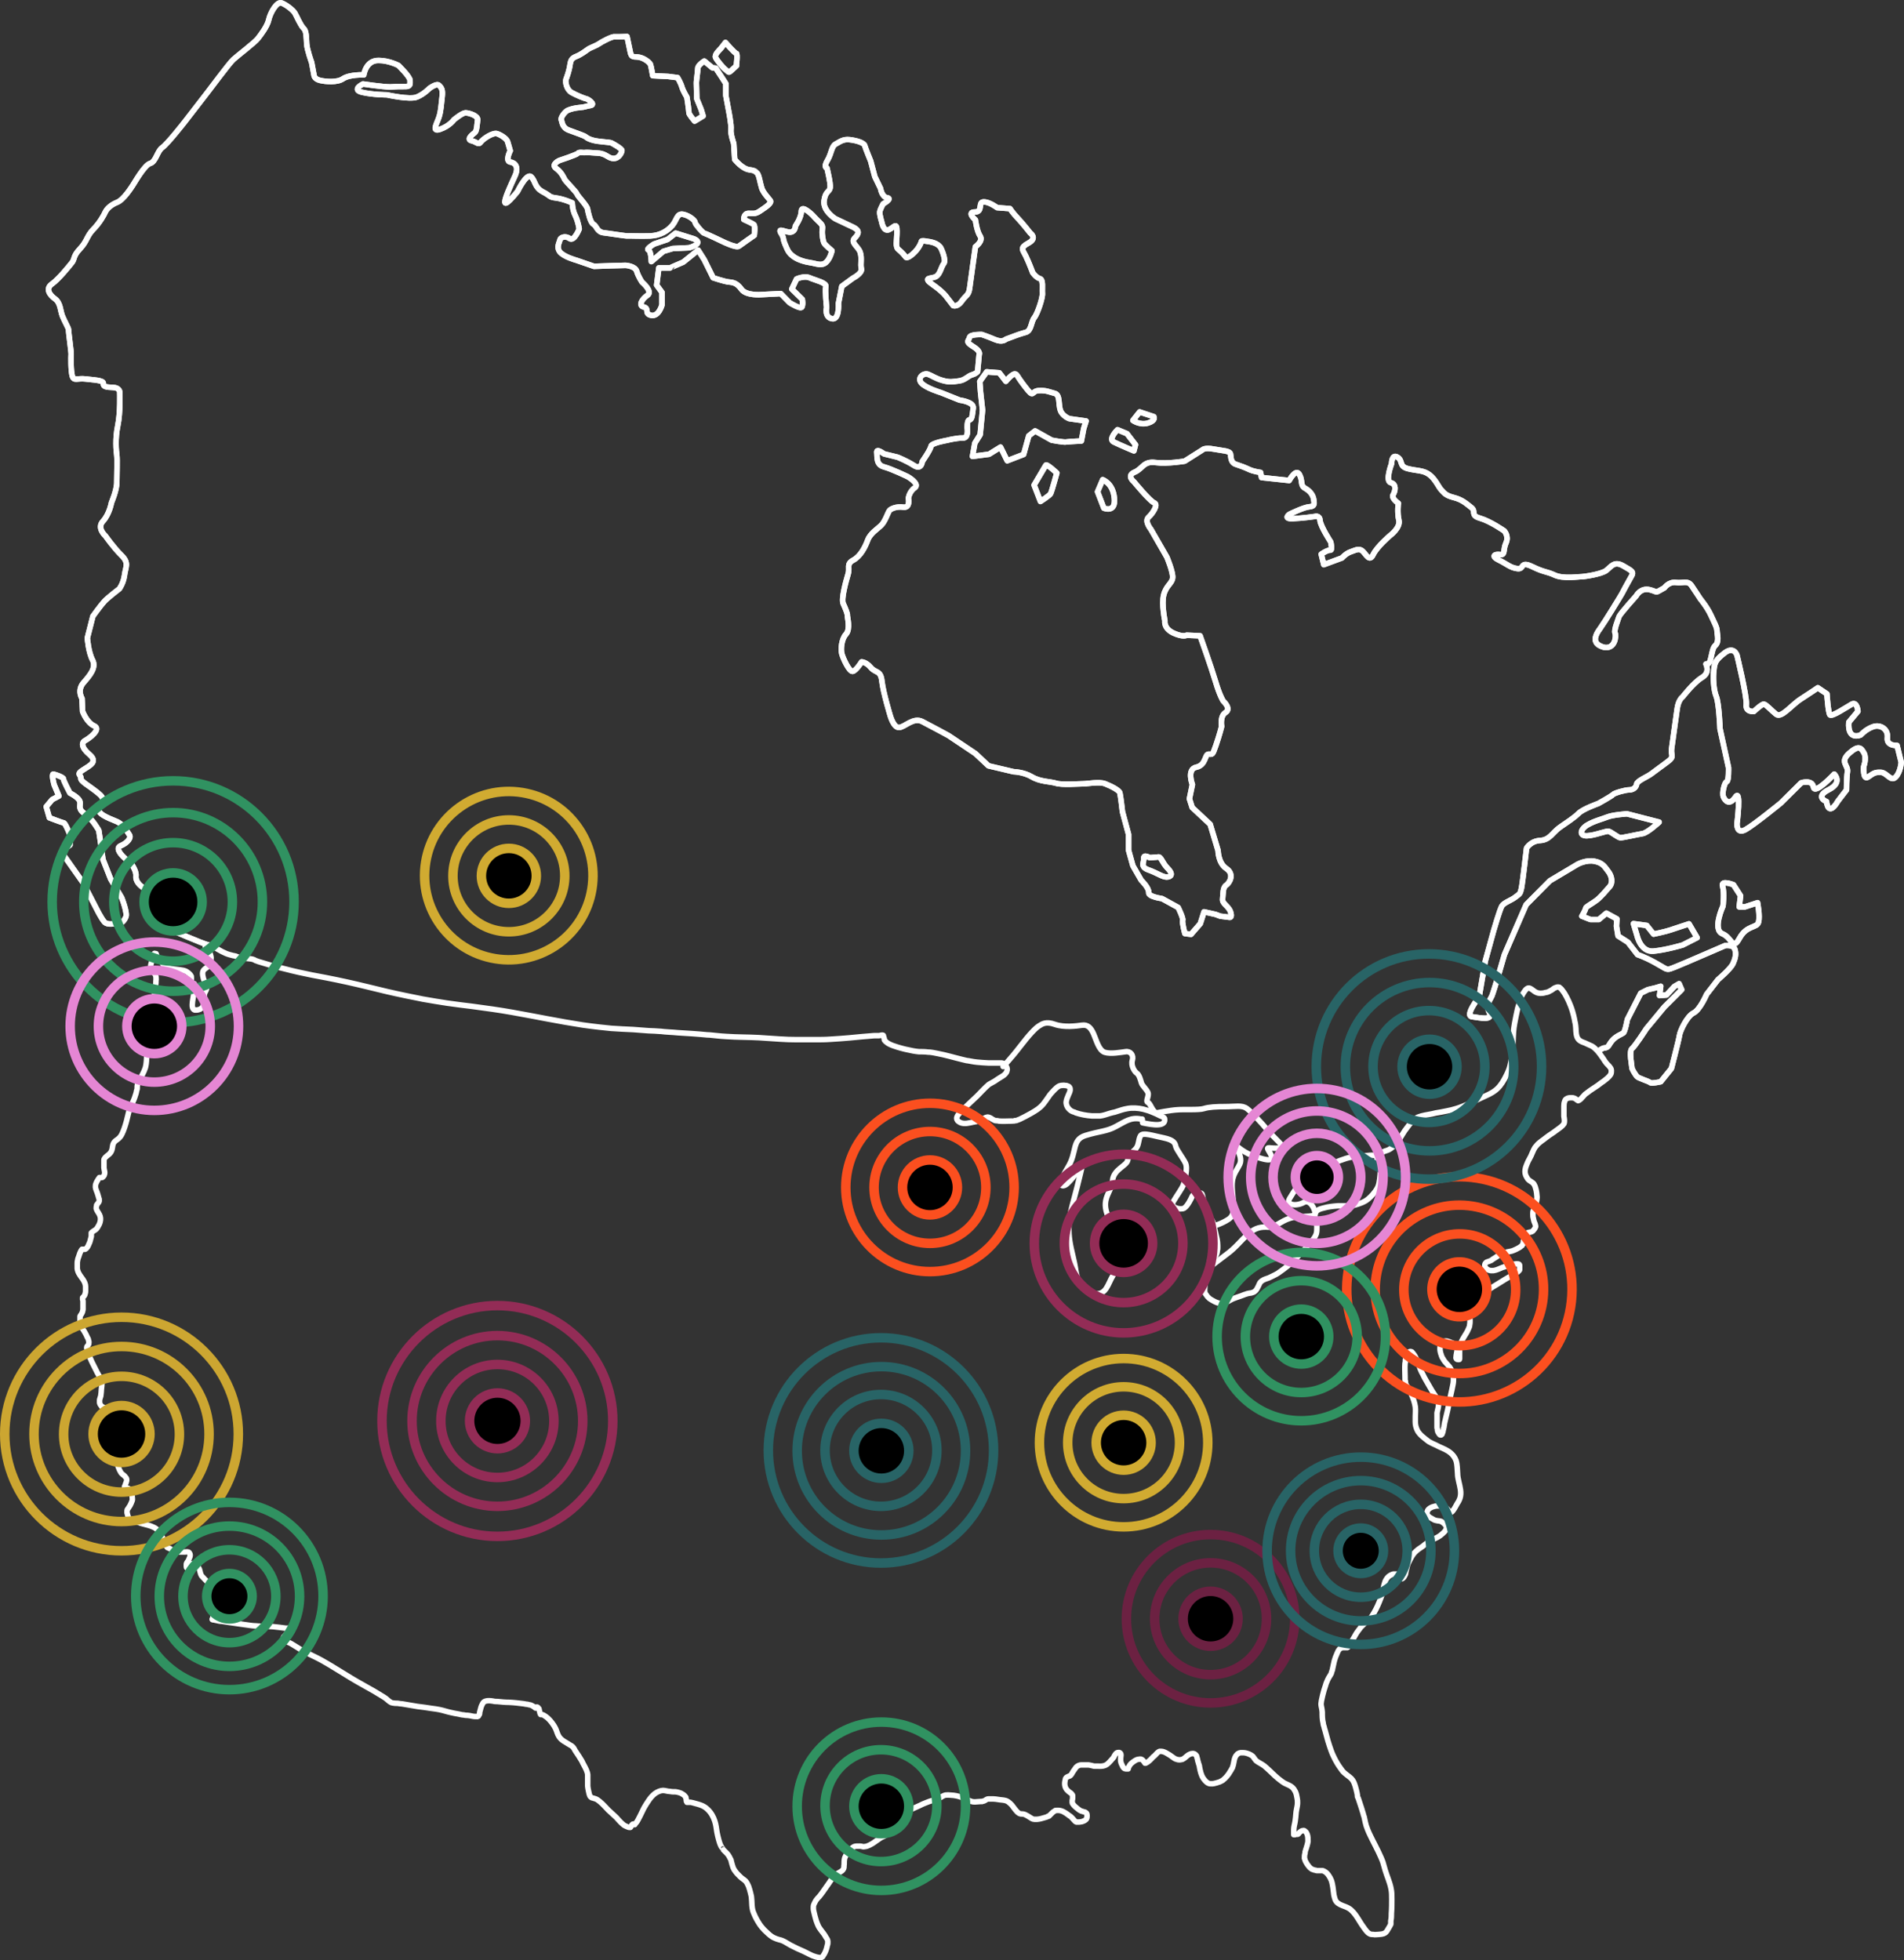 <?xml version="1.0" encoding="UTF-8"?>
<svg id="overlay" xmlns="http://www.w3.org/2000/svg" version="1.1" viewBox="0 0 963.5 992.2"><rect x="0" y="0" width="963.5" height="992.2" fill="#333333" stroke="none"/>
  <!-- Generator: Adobe Illustrator 30.0.0, SVG Export Plug-In . SVG Version: 2.1.1 Build 123)  -->
  <defs>
    <style>
      .st0, .st1, .st2, .st3, .st4, .st5, .st6, .st7, .st8, .st9, .st10, .st11, .st12, .st13, .st14, .st15 {
        stroke-miterlimit: 10;
        stroke-width: 4.8px;
      }

      .st0, .st3, .st16, .st4, .st5, .st6, .st17, .st7, .st18, .st8, .st13 {
        fill: none;
      }

      .st0, .st14 {
        stroke: #932c56;
      }

      .st1, .st4 {
        stroke: #e586d4;
      }

      .st2, .st5 {
        stroke: #cca631;
      }

      .st3, .st9 {
        stroke: #fb4f1f;
      }

      .st16 {
        stroke: #fff;
        stroke-linecap: round;
        stroke-linejoin: round;
        stroke-width: 2.8px;
      }

      .st6, .st17, .st15 {
        stroke: #309261;
      }

      .st17, .st18 {
        stroke-miterlimit: 10;
        stroke-width: 4.8px;
      }

      .st7, .st12 {
        stroke: #d1ab31;
      }

      .st18, .st8, .st10 {
        stroke: #286466;
      }

      .st11, .st13 {
        stroke: #6c2142;
      }
    </style>
  </defs>
  <g>
    <path class="st16" d="M577.4,566.4c-5.2-1.1-8.2,1.4-12.8,3.8-4.6,2.5-8.2,2.3-15.3,4.5s-4.1,8.3-8.9,16.1c-4.8,7.8-4.1,10.2-1.5,9.1,2.6-1.1,8.9-10.6,8.9-10.6,0,0-1.1,5.6-5.2,20.9-4.1,15.3.2,21.9,1.8,32.9s9.7,11.7,9.7,11.7c5.8.6,6.4-4.8,9.2-9.4,2.8-4.6,2.3-13.2,2.2-17.3,0-4.1-2.5-5.6-5.3-13.8s2.4-11,2.8-16.8c.5-5.8,7.3-7.4,7.7-10.4s2.8-4.1,4.2-5.9c1.5-1.8,1.1-4.3,2.2-6.3,1.1-2,6.5,0,11.7,1,5.2,1.1,5.8,2.6,6.2,4.4.5,1.8,3.5,5.6,4.9,8.4,1.3,2.8-.5,9-1,10.8-.5,1.7-3.4,5.6-5.2,8.7-1.8,3.1,3.7,4.3,5.5,3.3s3.8-5.4,3.8-5.4c1-2.9,4.8-2.6,5.2-1.9s.6,2.7,1,4,1.1,2.5,1.3,3.8c.2.9.3,1.8.7,2.6.2.5.5,1,.9,1.4.4.5.8,1,1.2,1.6.5.8.8,1.8,1,2.7.3,1.2.5,2.4.8,3.6.5,2.1,1.1,4.2,1.1,6.4s0,.9,0,1.4,0,.8-.2,1.2c0,.8-.2,1.6-.6,2.3,0,.2-.2.4-.4.6h-.2c-.2,0-.5,0-.7-.2h-.7s-.2,0-.4.2c0,0-.2,0-.2.2,0,0,0,.2-.2.3,0,.2-.2.4-.2.6-.3.8-.2,1.6-.2,2.4v3.5c0,.2,0,.4-.2.5-.3.7-.9,1.1-1.2,1.8-.2.4-.3.8-.4,1.2,0,.5-.2,1-.3,1.5-.2,1.1-.3,2.2-.4,3.3,0,1-.2,1.9,0,2.9,0,.4.3.8.5,1.1.5.8,1.1,1.5,1.8,2.1.5.4,1.1.7,1.6,1,1.4.8,3,1.6,4.6,1.5,2.1,0,3.8-1.5,5.6-2.3.5-.2,1-.4,1.6-.6.9-.3,1.7-.6,2.6-.9.7-.3,1.4-.5,2.1-.8.3,0,.6-.2.9-.3.7-.2,1.5-.3,2.2-.4.7-.2,1.4-.4,1.9-.9,1-.8,1.4-2.1,2-3.2,0-.3.3-.6.4-.8,0,0,0-.3.2-.4l.3-.3.3-.3s.3-.2.4-.3c1-.7,2.2-1,3.3-1.4.6-.3,1.3-.6,1.9-.9,1-.5,2.1-1,3.1-1.7,1.6-1.1,3.2-2.3,4.7-3.5,3.2-2.7,6.2-5.8,9-9,.8-1,1.6-1.9,2.5-2.9.8-.9,1.6-1.8,2.2-2.8.3-.5.5-1,.7-1.5.3-1.1.3-2.2.3-3.3s0-1.1-.2-1.7c0-.5-.4-1-.6-1.5,0-.2-.2-.4-.2-.6v-1.3c0-1,0-2.1.7-2.9.7-.9,1.9-1.3,3-1.6.8-.2,1.6-.4,2.4-.6,1.1-.2,2.3-.4,3.4-.5.7,0,1.5-.2,2.2-.2h6.9c1.1-.2,2.2-.6,3.3-.9,1.3-.4,2.5-.9,3.7-1.6,1-.6,1.8-1.3,2.6-2.1s1.7-1.8,2.4-2.8c.4-.6.9-1.3,1.2-2,.6-1.3.8-2.8,1-4.2.2-1.7.4-3.4.2-5.1v-.7c0-.4-.3-.7-.6-1-.2-.3-.5-.6-.8-.8,0,0-.2-.2-.3-.4h0v-.3s0,0,0-.2v-.5c0-.6.2-1.3.4-1.9.2-.5.4-1,.7-1.4s.7-.7,1.1-.9c.6-.4,1.3-.6,2-.9.6-.2,1.3-.4,1.9-.7.8-.4,1.5-.9,2.1-1.5,1.2-1,2.2-2.3,3.1-3.5.7-1.1,1.4-2.2,2.1-3.4.2-.4.5-.7.7-1.1.5-.8,1.2-1.5,1.7-2.3.8-1,1.5-2,2.4-2.9s.9-.8,1.3-1.1c2-1.2,4.4-1.6,6.6-2,1.3-.2,2.6-.5,3.8-.8,1.8-.3,3.6-.6,5.4-1,1.7-.3,3.3-.7,4.9-1.2,4.2-1.3,8.2-3.3,12.2-5.2,2.9-1.4,6-2.5,8.4-4.7,2-1.8,3.4-4.2,4.6-6.6.5-1,1-2,1.4-3.1.5-1.3.8-2.7,1.1-4.1.3-1.4.6-2.9.7-4.3.4-3.7.3-7.3.6-11,.2-2.7.8-5.4,1.3-8,.3-1.2.5-2.5.8-3.7.3-1.1.7-2.1,1-3.2s.7-2.2,1.1-3.2c.2-.4.4-.7.6-1.1.4-.6.8-1.3,1.3-1.9.3-.3.6-.6,1-.8.9-.4,1.8.3,2.5.8,0,0,.3.2.4.3,0,0,.3.2.4.3.4.3.9.6,1.4.8.8.3,1.7.4,2.5.3.7,0,1.4-.2,2.1-.4.5,0,.9-.2,1.4-.4.4-.2.8-.4,1.1-.6.2,0,.5-.3.7-.4.5-.4,1-.8,1.6-1,.5-.2,1-.4,1.6-.3.2,0,.4,0,.6.3.6.4,1.1,1,1.5,1.6.8,1,1.4,2.1,2,3.2.7,1.3,1.3,2.7,1.9,4.2.4,1,.8,2.1,1.1,3.2.4,1.3.7,2.7,1,4.1,0,.5.2,1,.3,1.5,0,.4.2.8.2,1.2.3,2,0,4.1.8,6.1.2.4.4.8.7,1.1.9,1,2.2,1.4,3.3,1.8.5.2,1,.5,1.5.7.7.3,1.4.6,2,.9.9.5,1.7,1.3,2.5,2.1,1.2,1.3,2.2,2.8,3.2,4.2.3.5.6.9.9,1.4.2.2.3.5.5.7.5.6,1,1.1,1.5,1.6.3.4.6.7.9,1.2.2.3.2.7.3,1,0,.6,0,1.3-.2,1.8s-.6.9-.9,1.3c-.6.6-1.2,1.2-1.9,1.7-.7.6-1.4,1.1-2.2,1.6-.8.6-1.5,1.2-2.3,1.7-1.5,1-3.1,2-4.5,3.1-.3.2-.5.4-.8.6-.3.2-.6.4-.8.7-.4.4-.7.8-1.1,1.2-.6.7-1.2,1.4-2.1,1.7,0,0-.4-.2-.5-.3-.4-.3-.8-.7-1.3-.9-.4-.2-.9-.3-1.4-.3-1,0-2,0-2.8.6s-.6.8-.8,1.2c-.3.7-.4,1.5-.4,2.3v5.3c.2,1.2.5,2.7,0,3.8-.4.6-.9,1.1-1.4,1.5-.6.5-1.3,1-2,1.5-1.3,1-2.6,1.9-4,2.8-1,.7-1.9,1.4-2.8,2.1-.7.5-1.4,1-2,1.5-.9.7-1.7,1.6-2.4,2.5-.9,1.4-1.4,2.9-2.1,4.4-.5,1.1-1.2,2.1-1.7,3.3-.2.5-.4,1-.6,1.5-.3.7-.5,1.4-.6,2.1-.2,1.3,0,2.6.7,3.7.2.4.4.7.6,1,.5.6,1.2,1.1,1.9,1.5.2.2.5.3.7.5l.2.2s0,.2.2.2c0,0,0,.2.2.3,0,.2.2.4.3.6.2.4.3.7.4,1.1.3.9.5,1.8.6,2.7,0,.7.2,1.4.2,2,0,1-.2,1.9-.4,2.8,0,.5-.2.9-.3,1.4-.2.7-.6,1.3-.9,2,0,.2-.2.4-.3.7-.2.6-.2,1.2-.2,1.8s0,1.6.3,2.3c0,.5.2.9.3,1.4.2.5.4,1,.6,1.5,0,.3.2.6.2.9s0,.5-.2.7c-.2.6-.7,1.1-1.1,1.6-.2.2-.4.4-.7.5-.4.2-.8.2-1.3.3s-1.1.3-1.5.7-.5.7-.7,1.2c-.3.8-.5,1.7-.7,2.5v.5c0,.2-.2.4-.2.7s0,0,0,.2c0,0,0,.2-.2.3,0,0,0,.3-.2.4,0,.2-.3.4-.5.5-.7.7-1.7,1.1-2.6,1.6-.7.3-1.5.7-2.2.9-1.3.3-2.7.5-4,.9-1,.3-1.9.9-2.8,1.4-.9.6-1.7,1.2-2.6,1.7-.3.2-.6.4-.8.6-.2,0-.3.2-.5.3-.3,0-.6.2-.8.3-.6.2-1.2.3-1.6.7-.6.5-.7,1.4-.4,2.1.5,1.1,1.8,1.8,2.9,1.9h1.3c1.6-.2,3.1-1,4.6-1.6.6-.2,1.3-.4,1.9-.6.7-.2,1.5-.5,2.2-.7.9-.3,1.9-.4,2.8-.5h.6c.3,0,.8,0,1,.3s.2.3.2.5v2.2c-.2.4-.6.7-.9,1-.8.7-1.7,1.2-2.6,1.7-.3,0-.5.3-.8.4-.5.2-.9.5-1.3.7-1.3.7-2.5,1.5-3.8,2.3-3.2,1.9-6.3,3.9-9.4,5.9-.7.4-1.4.8-2.1,1.3-.5.3-1,.7-1.5,1-.8.5-1.6,1-2.1,1.7-.8,1.1-.9,2.6-1,3.9,0,1.3,0,2.5.2,3.8.2,1.4.3,2.9,0,4.3,0,.7-.4,1.4-.7,2.1-.5,1.3-1.3,2.4-2,3.6-.5.8-.9,1.5-1.3,2.3-.4.8-.7,1.7-.9,2.6,0,.4-.2.7-.2,1.1v5.3c0,.4,0,.3-.2.4h-.7c-.4,0-.8-.3-.9-.7v-.4c0-.7.2-1.5.3-2.1,0-.2,0-.5.2-.8v-2.1c0-.3-.2-.5-.4-.8-.5-.8-1.4-1.3-2.3-1.6-1.2-.5-2.8-1.3-4.1-.6-.2,0-.3.2-.5.3l-.5.5c-1.2,1.7-.9,4.1-.2,5.9,0,.3.2.6.3.8,0,.3.3.7.5,1,.3.6.6,1.1,1,1.6.7.9,1.6,1.7,2.3,2.6,0,0,.2.2.3.4,0,0,.2.3.2.4,0,0,.2.3.3.4,0,.3.3.6.4.8.2.6.4,1.2.6,1.8.2.7.3,1.4.3,2.1,0,1,0,2-.2,2.9-.3,1.7-.7,3.4-1.1,5.2-.4,1.6-.7,3.3-1,4.9-.4,2-.8,4-1.3,5.9-.2.7-.3,1.4-.5,2.1,0,.4-.2.8-.3,1.2-.2.8-.2,1.6-.4,2.4,0,.2,0,.4-.2.7,0,.3,0,.6-.2.8,0,.7-.2,1.4-.5,2,0,.2-.3.5-.5.6h-.4c-.3,0-.5-.4-.7-.6-.2-.3-.4-.7-.6-1,0-.2,0-.5-.2-.7,0-.4,0-.8-.2-1.2v-7.7c.3-1.7,1-3.3.7-5.1-.4-2.3-2.1-4.1-3.2-6-.4-.6-.7-1.3-1.1-1.9-.6-1.1-1.3-2.2-1.9-3.3-.6-1-1.2-2.1-1.7-3.2-.2-.4-.5-.9-.7-1.3-.4-.8-.7-1.7-1-2.5-.7-1.9-1.3-3.8-2.3-5.5-.3-.5-.6-.9-1-1.4-.2-.2-.3-.4-.5-.6,0,0-.3-.2-.4-.2-1-.3-1.8.8-2.2,1.5,0,.2-.2.4-.3.6,0,.2-.2.4-.2.6,0,.4-.2.9-.2,1.4s0,1.2-.2,1.8c-.2,2.3,0,4.6,0,6.8s0,1.6.2,2.3c0,.5,0,.9.2,1.4.2.6.6,1.1,1,1.6.2.3.5.5.6.9.2.3.3.7.5,1,.2.5.5,1.1.7,1.7.9,2,1.7,4.2,2,6.4.2,1.6,0,3.3,0,4.9v2.8c0,1.4.4,2.9,1,4.1.3.7.8,1.3,1.3,1.9.8.9,1.8,1.7,2.8,2.5.7.5,1.3,1.1,2,1.5,1,.6,2,1,3.1,1.5.7.3,1.3.7,2,1,2,.9,4.1,1.7,5.8,3.2.5.4,1,1,1.4,1.5.5.7.9,1.4,1.2,2.2.7,2.2.6,4.5.8,6.7,0,1.3.3,2.7.6,4,.6,2.7,1.5,5.6.6,8.4-.2.6-.5,1.2-.8,1.8-.3.4-.6.9-.8,1.3-.6,1-1.1,2.1-1.8,3-.3.4-.6.8-1,1,0,0-.3.2-.5.3h0l-.3-.3c0-.2-.3-.4-.4-.6-.3-.5-.7-1.1-1.2-1.4-.2,0-.4-.2-.6-.3-.3,0-.5-.2-.8-.3-1-.4-2-.6-3-.6s-1.8.2-2.7.5c-1,.4-2,.9-2.5,1.9,0,.2-.2.5-.3.8-.2,1.2.6,2.1,1.6,2.7.5.3.9.5,1.4.8.4.2.8.5,1.3.6.6.2,1.2.2,1.7.3.3,0,.6,0,.8.2h.3s.2,0,.3.2c.2,0,.4.3.6.4.9.7,2.1,1.7,1.8,3,0,.3-.2.5-.3.8-.4.7-1,1.3-1.6,1.8s-1.1,1-1.8,1.4c-1.2.8-2.6,1.3-3.9,2-.7.4-1.4.8-2.1,1.3-.8.5-1.5,1.1-2.2,1.7-.9.7-1.9,1.2-2.7,1.9-.6.5-1.2,1-1.7,1.6-1,1.2-1.8,2.7-2.5,4.1-.4.8-.8,1.6-1,2.5-.3,1.1-.5,2.2-.8,3.3v.5c0,.2-.2.4-.3.7-.3.6-.6,1.2-1.1,1.6,0,0-.2.2-.3.2-.6.3-.9-.3-1.2-.7-.2-.3-.4-.5-.6-.8l-.2-.2-.3-.3h0c0-.2-.2-.3-.3-.3h-1.9c-.9.2-1.8.7-2.5,1.3-.3.3-.6.6-.8.9-.4.6-.8,1.2-1,1.9-.7,1.9-.9,4-1.4,6-.2.6-.3,1.1-.5,1.6-.3.8-.6,1.5-.9,2.3-1,2.5-2.2,4.9-3.7,7.2-.2.3-.4.6-.6.9,0,.2-.3.4-.5.6-.3.3-.7.6-1.1.8-.3.2-.6.5-.9.8l-.9.9c-.5.5-.9,1-1.4,1.4-.2.2-.4.4-.5.6-.2.3-.4.5-.6.8-.2.3-.4.5-.6.8-.8,1-1.4,2.2-2.1,3.4-.2.3-.3.6-.5.8-.3.4-.5.9-.8,1.3-.3.5-.6,1.1-.9,1.6-.2.3-.4.7-.7,1s-.3.2-.4.3h-2.6s-.3,0-.4.2h-.3c-.3.2-.5.4-.7.6-.7.8-1.1,1.9-1.5,2.9-.2.4-.3.8-.5,1.2-.2.6-.4,1.3-.6,1.9-.3,1.4-.6,2.8-.9,4.1,0,.2,0,.5-.2.7,0,.3-.2.6-.3.9,0,.4-.2.8-.4,1.1-.5.9-1.1,1.7-1.5,2.6-.2.5-.4.9-.6,1.4-.2.5-.4,1-.5,1.5-.6,1.7-1.1,3.4-1.5,5.1-.2.9-.4,1.8-.6,2.7,0,.5-.2,1-.2,1.5,0,.9.2,1.7.4,2.6,0,.5.2,1.1.2,1.6,0,1.9,0,3.8.5,5.7,0,.7.3,1.3.5,2,0,.5.3,1,.4,1.5.5,1.8,1,3.7,1.5,5.5.5,1.7,1.1,3.4,1.7,5.1.3.9.7,1.7,1.1,2.6.6,1.3,1.3,2.6,2.1,3.9.5.8,1.1,1.7,1.7,2.5.3.4.5.7.8,1.1.3.3.6.7,1,1,1.5,1.4,3.5,2.3,4.5,4.3.4.7.6,1.5.9,2.3.4,1.2.6,2.3.9,3.5,0,.4.2.7.2,1.1v.4c0,.4.2.8.4,1.1.2.6.4,1.2.6,1.8.7,2.1,1.4,4.2,2,6.3,0,.4.3.9.4,1.3.2.9.4,1.9.6,2.8.2.6.3,1.3.5,1.9.2.6.5,1.2.7,1.9.4,1,.8,1.9,1.3,2.9,1.7,3.6,3.7,7.1,5.3,10.8.4.9.8,1.8,1.1,2.7.4,1.4.8,2.8,1.2,4.2.9,3,2.3,6,2.9,9.1.4,1.8.4,3.7.4,5.5s0,4.8-.2,7.1c0,1.3,0,2.5-.3,3.8v1.5h0v.2s0,.2-.2.4c-.2.4-.4.7-.6,1.1-.4.7-.8,1.4-1.2,2-.3.3-.5.7-.9.9-1,.7-2.4.7-3.5.8-.8,0-1.6.2-2.4,0-.7,0-1.4,0-2-.4-.6-.3-1.1-.8-1.6-1.4-.5-.6-.9-1.2-1.4-1.9-2.1-2.8-3.5-6.1-6.1-8.5-.4-.4-.8-.7-1.3-1-1-.6-2.1-1-3.2-1.4-1.5-.6-3-1.3-3.7-2.9-.3-.8-.5-1.6-.7-2.5-.2-1.3-.3-2.6-.5-3.9-.2-1.2-.4-2.4-.8-3.5-.4-1-.9-1.9-1.5-2.7-.5-.7-1.1-1.3-1.8-1.7-.3-.2-.7-.4-1.1-.5h-2.5c-.4,0-.7,0-1-.2-.5,0-1-.2-1.5-.4-.3,0-.6-.3-.9-.5-.5-.3-.9-.8-1.2-1.2-.5-.6-1-1.3-1.4-2.1-.2-.4-.4-.8-.5-1.2,0-.2,0-.4-.2-.6,0-.9,0-1.8.3-2.6,0-.4,0-.8.2-1.2,0-.3.2-.7.3-1,.4-1.2.8-2.5,1-3.8,0-1.2,0-2.5-.4-3.6-.2-.5-.5-1.1-.9-1.4-.2-.2-.5-.4-.7-.5h-.4c-.9,0-1.5.6-2.1,1.2,0,0,0,.2-.2.2,0,.2-.3.4-.5.5h-.4c-.3,0-.7,0-1,.2h-.6s0,0,0,0v-2.6c0-1.4.5-2.8.7-4.2.2-1.2.3-2.5.4-3.7,0-.7.2-1.5.3-2.2.2-1.1.5-2.2.5-3.3s0-1.7-.2-2.5c-.2-1.1-.4-2.3-.9-3.3-.4-.8-.9-1.6-1.6-2.2-1-.9-2.3-1.3-3.5-1.9-.7-.3-1.3-.8-1.9-1.2-1.1-.8-2.2-1.7-3.3-2.7-1.8-1.7-3.5-3.4-5.4-5-1.3-1-2.8-1.6-4.1-2.6-.3-.3-.6-.7-.8-1-.4-.5-.7-1.1-1.2-1.5s-1-.6-1.6-.9c-1-.4-2-.7-3-.7h-1.4c-.3,0-.7.2-1,.4-.2,0-.5.3-.7.5-1.7,1.6-1.4,4.2-2.2,6.2,0,.4-.3.7-.5,1.1-.2.4-.4.8-.7,1.2-.5.9-1.1,1.8-1.8,2.6-.6.7-1.3,1.4-2.1,2-.6.4-1.2.6-1.8.9-.3,0-.7.2-1,.3-1,.3-2.1.6-3.1.5-.4,0-.8,0-1.2-.2-1.1-.4-1.9-1.5-2.6-2.4-1.2-1.7-1.6-3.8-2-5.8,0-.6-.3-1.3-.5-1.9,0-.3-.2-.7-.3-1-.2-.8-.3-1.6-.6-2.4,0-.4-.3-.7-.6-1-.8-.8-2-.7-3-.2-.9.4-1.6,1.1-2.3,1.7-.4.3-.9.7-1.4.9-.4,0-.8.2-1.2.2-.6,0-1.1,0-1.7-.3-.4,0-.8-.3-1.2-.5-.7-.4-1.3-1-2.1-1.5-.5-.3-1-.6-1.5-.9-1-.6-2-1.1-3.1-1.1s-.4,0-.6,0c-1,.3-1.6,1.2-2.3,1.9s-.5.5-.8.7c-.3.3-.6.5-.8.8-.6.6-1.1,1.2-1.8,1.7-.4.3-.9.7-1.4.9h-.4c0-.2,0-.3-.2-.3,0,0,0-.2-.2-.3-.3-.4-.6-.9-1.1-1.2-.4-.3-.9-.3-1.4-.2-.9,0-1.7.4-2.4.9-.4.2-.7.5-1,.7-.4.3-.7.6-1,.9-.5.6-.9,1.4-1.2,2.1v.3h-1.3c-.6,0-1.1-.6-1.4-1.1,0,0-.2-.2-.2-.4s-.2-.4-.3-.6c-.3-.6-.5-1.2-.6-1.9v-1.3c0-.9.5-2.2-.3-2.8,0,0-.2,0-.4-.2h-.5c-1.1,0-1.7,1.2-2.2,2.1,0,0,0,.3-.2.4-.2.3-.4.5-.6.7-.2.2-.4.5-.6.7-.9,1-1.8,2.1-3,2.6s-2.5.5-3.8.4h-1.9c-.9-.2-1.8-.5-2.7-.6h-3.8c-.7,0-1.4.3-2,.7s-1,1.1-1.4,1.7c-.3.4-.6.8-.9,1.3-.3.5-.5,1-.9,1.4l-.3.3s-.2,0-.3.2c-.2,0-.4,0-.6.2-.5.2-1,.4-1.3.8-.2.2-.3.5-.3.7,0,.3-.2.6-.2,1-.3,1.6,0,3.3,1.2,4.5s1.1.9,1.6,1.3l.3.3c.2,0,.3.3.4.4.2.2.3.4.4.6h0v1.2c0,.4,0,.8-.2,1.3v1.2c0,.3.3.6.5.9.3.5.8.9,1.2,1.3.5.4,1,.8,1.5,1.2.4.3.8.6,1.3.8s1.1.3,1.6.5c.3,0,.7.2,1,.5s.4.8.4,1.2c0,.6,0,1.3-.3,1.8-.2.3-.4.5-.6.6-.5.4-1.1.6-1.7.8-.4,0-.8.2-1.3.2h-1.5c-.5-.2-.9-.6-1.2-1-.5-.6-1-1.1-1.5-1.6s-.5-.4-.7-.5c-.3-.2-.6-.4-.8-.6-1.5-1.1-3.1-2.2-5-2.2s-1.3,0-1.9.4c-.4.2-.8.5-1.1.8l-1.5,1.5-.2.2h-.3s-.2,0-.3.2c-.4.2-.9.4-1.4.5-1.3.4-2.6.8-3.9.9h-1.5c-.8,0-1.5-.5-2.1-.9-.8-.5-1.7-1.1-2.6-1.5-.5-.2-1.1-.3-1.6-.3s-.8,0-1.2-.2-.7-.5-1-.7c-1-1-1.8-2.2-2.6-3.2,0-.2-.3-.3-.4-.5-.2-.2-.3-.4-.5-.5l-.5-.5c-.2,0-.3-.3-.5-.4-.4-.3-.8-.5-1.3-.7-1-.3-2.1-.4-3.2-.5-1.2-.2-2.5-.4-3.8-.4h-1.9c-.7,0-1.2.4-1.8.8-.2,0-.4.2-.6.3-.3,0-.5,0-.8.2h-.7c-.9,0-1.9.2-2.8.2s-1.2,0-1.8-.2c-.7-.2-1.3-.5-1.9-.8-.5-.2-.9-.4-1.4-.6-1.1-.4-2.2-.9-3.3-1.2-.8-.2-1.7-.4-2.5-.5-.9,0-1.8-.2-2.7-.2s-1.5,0-2.2.3c-.8.3-1.5.9-2.3,1.3-.6.3-1.2.5-1.8.7-1.1.3-2.3.6-3.4,1-.6.2-1.2.5-1.8.7-1,.4-2,.8-2.9,1.3-2.8,1.2-5.7,2.6-8.5,3.9-.7.3-1.3.6-2,.9-1.2.5-2.3.9-3.4,1.5-.7.4-1.4.9-2,1.5s-.5.5-.6.9c0,.8.5,1.3.9,1.8,0,.2.3.3.4.5,0,.4-.2.8-.3,1.2-.3.8-.7,1.5-1.3,2.2-.2.3-.4.6-.7.8-.5.3-1.1.6-1.6.8-.4.2-.8.4-1.2.7-1.2.8-2.4,1.7-3.6,2.5-1,.6-2.1,1.2-3.2,1.5-.4,0-.9.2-1.4.2s-1.1-.3-1.7-.3h-1.3c-.8,0-1.7,0-2.4.6-.2.2-.5.4-.7.6l-.9.9c-.7.7-1.4,1.6-1.9,2.5-.4.7-.7,1.4-.8,2.2-.2,1,0,2.1-.2,3.1,0,.7,0,1.4-.5,2-.5.7-1.3,1.1-2,1.5-.9.5-1.8,1-2.5,1.7-1,1.1-1.8,2.4-2.6,3.6-.4.6-.8,1.1-1.2,1.7-.7,1-1.4,2-2.1,3-.6.8-1.1,1.5-1.7,2.2-.5.5-1,1-1.4,1.6-.3.4-.5.7-.7,1.2-.2.3-.3.6-.5,1s-.3.8-.3,1.3,0,.7,0,1c0,.6.2,1.1.3,1.7.3,1.4.7,2.8,1.1,4.2.3,1,.7,1.9,1.1,2.8.3.7.8,1.3,1.2,1.9.5.7,1.1,1.4,1.6,2.1.4.5.7,1.1,1,1.6.4.6,1,1.4,1,2.1s0,.5,0,.7c0,.4,0,.8-.2,1.2-.3,1.6-.8,3.2-1.6,4.6-.2.4-.5.7-.7,1.1,0,.2-.3.4-.5.5s-.5.2-.7.2c-.5,0-1,0-1.5-.2-.4,0-.8-.2-1.2-.3-1.5-.4-2.9-1.2-4.3-1.9-1-.5-2-1-3-1.4-1.1-.5-2.3-1-3.4-1.6-.6-.3-1.2-.6-1.8-.9-1-.5-1.9-1.2-2.9-1.7s-1.2-.6-1.8-.8c-.8-.2-1.6-.4-2.4-.7-.5-.2-.9-.4-1.4-.6-.6-.3-1.2-.7-1.7-1.1-.6-.5-1.2-1-1.7-1.5-1-.9-1.9-1.8-2.7-2.8-.6-.7-1.1-1.5-1.6-2.3-.6-1-1.2-2-1.7-3.1-.3-.7-.6-1.4-.9-2.1-.2-.6-.4-1.2-.5-1.9-.3-1.7-.2-3.4-.4-5.1,0-.9-.3-1.8-.5-2.7-.3-1.2-.6-2.3-1-3.4-.4-.9-.8-1.8-1.5-2.6-.8-.8-1.8-1.3-2.6-2.1l-1-1c-.5-.5-1.1-1.1-1.5-1.7-.5-.6-.9-1.3-1.2-2-.4-1.1-.7-2.3-1-3.4,0-.4-.2-.8-.4-1.1,0-.2-.2-.4-.3-.5,0-.2-.2-.4-.2-.5-.7-1.4-1.9-2.4-3-3.5s-.4-.4-.5-.6c0,0,0,0,0-.2,0,0-.2-.3-.3-.4,0,0-.2-.3-.3-.4-.2-.4-.4-.8-.6-1.3-.3-.9-.6-1.7-.8-2.6-.3-1.2-.6-2.3-.8-3.5-.3-1.9-.5-3.8-1.1-5.6-.7-2.2-1.9-4.3-3.6-5.9-.8-.8-1.7-1.4-2.8-1.9-1.6-.7-3.2-1-4.9-1.5-.3,0-.6-.2-.9-.2h-1.9c-.2-.2-.3-.6-.3-.8,0-.4,0-.8-.2-1.2,0,0,0-.3,0-.4s0-.2-.2-.3,0-.2-.2-.3c-.2-.3-.5-.6-.8-.8-.7-.5-1.4-.9-2.2-1.1-.6-.2-1.2-.3-1.8-.4-1,0-1.9,0-2.9-.2-1.2,0-2.3-.5-3.5-.5s-2.9.7-4.1,1.6c-1.3,1-2.4,2.3-3.3,3.7-.8,1.2-1.6,2.4-2.3,3.7s-1.2,2.6-1.9,3.9c-.4.8-.8,1.5-1.2,2.3-.3.5-.6,1-1,1.4s-.4.5-.5.7c0,0-.3-.3-.5-.3h-.2c-.7,0-.9.8-1.2,1.3,0,0-.2.3-.3.4h-.6c-.4,0-.8-.3-1.2-.4-.7-.3-1.4-.6-1.9-1.1-.5-.4-.9-.8-1.3-1.2-.7-.7-1.4-1.5-2.1-2.3-1.3-1.3-2.7-2.4-4-3.7s-2.7-3-4.3-4.3c-.7-.5-1.3-1.1-2.1-1.4-.5-.2-1.1-.3-1.6-.5-.4,0-.8-.3-1.1-.6s-.3-.4-.4-.7c-.3-.7-.4-1.5-.6-2.3s-.3-1.6-.4-2.4c0-.6,0-1.2,0-1.8,0-1.3,0-2.7,0-4-.2-1.7-1.1-3.3-1.9-4.8-.4-.7-.7-1.3-1-2-1-1.7-2.1-3.4-3.2-5-.5-.7-.8-1.6-1.4-2.2s-.7-.6-1.1-.8c-1.2-.8-2.4-1.4-3.6-2.2-.9-.6-1.7-1.3-2.3-2.2-.8-1.2-1.1-2.7-1.7-4-.3-.6-.6-1.2-1-1.8-.6-.9-1.2-1.7-1.9-2.5l-1.2-1.2c-.6-.5-1.3-1-2-1.4-.3-.2-.7-.3-1-.3h-.5c-.3-.4-.4-.9-.5-1.4,0-.3-.2-.7-.3-1,0,0,0-.3,0-.4,0,0,0-.2-.2-.3-.2-.2-.4-.6-.7-.7h-.5c-.2,0-.3.3-.4.5-.4-.3-.7-.6-1.2-.9-.5-.3-.9-.5-1.5-.7-.5,0-.9-.2-1.4-.3-.7,0-1.3-.2-2-.3-2.4-.3-4.9-.6-7.3-.7-2,0-4-.2-5.9-.4-.7,0-1.4,0-2.1-.2-1.3-.2-2.6-.4-3.9,0-.8.2-1.3.8-1.6,1.5-.3.5-.5,1-.7,1.6-.3.9-.4,1.8-.7,2.6,0,0,0,.2,0,.3s0,.2,0,.3c0,.3-.3.7-.5,1,0,.2-.3.5-.4.5h-.2c-.9,0-1.8,0-2.6-.2-.8-.2-1.6-.3-2.4-.4-.6,0-1.2,0-1.8-.2-1,0-1.9-.3-2.9-.5-1.2-.2-2.4-.4-3.6-.7-2-.4-3.9-1.1-5.9-1.5-1.3-.3-2.6-.4-3.9-.6-2.4-.4-4.8-.7-7.2-1-2.6-.4-5.1-.9-7.7-1.3-.8,0-1.6-.2-2.4-.3-.9,0-1.7,0-2.6-.2-.3,0-.7-.2-1-.4-.9-.5-1.6-1.3-2.4-1.9-.7-.5-1.5-1-2.2-1.4-1.3-.8-2.5-1.5-3.8-2.3-3.8-2.2-7.6-4.2-11.4-6.5-5-3-9.9-6.2-15.1-9.1-2.5-1.4-5.1-2.5-7.6-3.8-2.2-1.1-4.2-2.4-6.3-3.7-.5-.3-1-.6-1.5-.9-.5-.3-1-.5-1.5-.7-.4-.2-.7-.5-1.1-.8-.3-.3-.6-.5-.9-.8-.1,0-.2-.2-.3-.3v-.2c-.2-.2-.1-.4,0-.5h.1v-.2c.2,0,.3-.2.4-.3.2-.2.4-.5.6-.8s.4-.5.6-.7c0,0,.1,0,.2-.2.1-.2.1,0,.1,0h.5c.5,0,1,0,1.4-.3.7-.5.6-1.6-.1-2-.6-.4-1.3,0-2,0h-.6c-2.2-.3-4.4-.6-6.6-.8-1.1,0-2.3-.2-3.4-.2-1.8,0-3.6,0-5.4-.2-1.5,0-3.1-.3-4.6-.5-3.1-.4-6.2-.9-9.2-1.3-1.1-.2-2.1-.3-3.2-.5-.9,0-1.8-.2-2.6-.4-.4,0-.8-.2-1.3-.3-.3,0-.7,0-1-.2-.1,0,0-.4.1-.5,0,0,0,0,.1-.2.2-.5.3-1,.2-1.5-.1-.7-.5-1.4-.8-2-.1-.3-.3-.7-.2-1.1.1-1.1.8-2.1,1.2-3,.5-1,.9-2.1.9-3.3s-.1-.8-.2-1.2c-.1-.3-.3-.7-.4-1-.2-.4-.4-.8-.7-1.2-.5-1-1.2-1.9-1.8-2.8-.4-.6-.8-1.1-1.2-1.6-.7-.7-1.4-1.4-2.1-2.2-.1,0-.2-.2-.3-.3-.2-.2-.3-.4-.4-.6-.1-.2-.2-.5-.3-.7-.2-.5-.2-1.1-.4-1.6-.1-.2-.1-.5-.2-.7,0,0-.1-.2-.2-.3-.3-.8-.8-1.5-1.4-2-.2-.2-.4-.3-.6-.4-.2,0-.5-.2-.7-.2-.7,0-1.3.4-1.8.8-.2,0-.3.2-.5.3-.3.2-.6.5-.8.8-.1,0-.2.2-.3.3h-.1c-.1,0-.2-.3-.2-.6v-1.1c0-.2,0-.4.1-.6.2-.4.5-.8.8-1.2.2-.3.3-.6.4-.9.2-.4.4-.8.5-1.2.2-.6.2-1.4-.3-2-.6-.7-1.4-.4-2.1-.4h-6.1c-.1-.3-.3-.4-.4-.6-.4-.5-.8-.9-1.4-1.2-.3,0-.6-.2-.9-.4-.1,0-.3,0-.4-.2-1.5-2-1.9-4.4-3.1-6.6-.5-.9-1-1.7-1.8-2.3-.6-.5-1.3-1-2.1-1.3-1.6-.8-3.4-1.1-5.1-1.6-.7-.2-1.5-.4-2.2-.7-1-.4-2-.8-3-1.2h-1.7v-.4c0-.2-.2-.4-.3-.5-.4-.9-.7-1.8-.9-2.8v-1.2c0-.4.4-.8.6-1.1.3-.4.6-.9.9-1.4.4-.8.8-1.6,1.1-2.5.2-.6,0-1.2,0-1.9s-.2-1.1-.3-1.6c-.2-.6-.5-1.3-.8-1.8-.2-.4-.5-.7-.9-.9-.5-.2-1-.3-1.5-.4h-.4v-.5c.2-.4.4-.7.5-1.1,0-.2,0-.4.2-.6.2-.6.5-1.2.4-1.9,0-.5-.3-.9-.6-1.2-.4-.6-1-1-1.5-1.4-.3-.3-.7-.6-.9-1-.5-.8-.9-1.7-1.2-2.6-.2-.7-.5-1.3-.7-2-1.1-2.9-2.2-5.9-3.3-8.8-.4-1.2-.8-2.3-1.3-3.4-.3-.8-.7-1.5-1-2.3-.2-.5-.3-1.1-.4-1.7v-1c0-.4.2-.8.3-1.2.2-.6.4-1.2.8-1.8.2-.3.3-.6.5-.9,0,0,0-.2.2-.2h1.4c.2,0,.3,0,.5-.2.4-.3.6-.8.5-1.2,0-1.4-.8-2.7-1.7-3.7-.4-.5-.8-.9-1.4-1.2-.5-.2-1-.4-1.5-.6-.2,0-.4,0-.6-.2h-.4s-.2,0-.2-.2c-.2,0-.3-.3-.4-.5-.4-.4-.7-1-.8-1.5v-1.5c.2-.7.4-1.3.6-2,0-.6.2-1.1.2-1.7,0-1.1.2-2.2.3-3.3,0-.9.2-1.8,0-2.7s-.8-1.6-1.3-2.3c-.2-.3-.4-.7-.6-1.1-.3-.5-.6-1-.8-1.5l-1.8-3.6c-.8-1.5-1.4-3.1-2.1-4.7-.2-.5-.4-.9-.5-1.4-.2-.6-.4-1.2-.5-1.9v-.5h0c0-.2.2-.4.4-.6.2-.2.3-.4.4-.6,0,0,0-.2.2-.3v-.3c.2-.7,0-1.4-.2-2,0-.4-.3-.7-.5-1.1-.3-.6-.5-1.2-.8-1.7-.5-1-1.1-1.9-1.7-2.8-.3-.5-.6-.9-1-1.3-.2-.2-.4-.5-.4-.8v-.8c0-.4.2-.7.2-1.1v-2.2c.2-.5.6-.8.8-1.3.4-.6.6-1.4.7-2.1v-4c0-.3,0-.6-.2-1v-1s.3-.3.4-.4c.3-.3.5-.6.7-1,.2-.6.4-1.3.4-1.9v-2.3c0-1.3-.6-2.5-1.3-3.6-.7-1-1.5-2-2.1-3.1-.4-.7-.7-1.6-.8-2.4v-2.5c0-.6,0-1.2.2-1.7,0-.6.3-1.2.5-1.8s.4-1.2.6-1.8c.3-.7.6-1.4,1.1-2h1.6c.4-.2.7-.5.9-.8.5-.6.8-1.3,1.1-2.1.2-.4.4-.8.5-1.3.2-.7.4-1.5.6-2.3v-1.8c.2-.3.5-.5.8-.7.4-.3.8-.5,1.2-.8,0,0,.2-.2.3-.2l.3-.3c.3-.3.5-.7.7-1,.5-.8,1-1.7,1.2-2.7.3-1.2.2-2.3-.3-3.4-.5-1.1-1.4-2-1.7-3.2,0-.4,0-1,.2-1.4v-.4h0s.2-.3.3-.4c0,0,.2-.3.3-.4.3-.3.6-.7.7-1.2v-.7c0-.3,0-.5-.2-.8-.2-.9-.5-1.8-.8-2.7s-.8-1.8-.9-2.8c0-.6,0-1.2.2-1.7.3-.9.8-1.7,1.3-2.5.2-.2.3-.5.5-.7h1.3c.2,0,.3-.2.5-.3.3-.3.6-.7.7-1.1.3-.7.2-1.6,0-2.3,0-.4-.2-.8-.2-1.2v-2.9c0-.9,0-.5,0-.7v-.4c0-.2,0-.4.2-.6.3-.6.9-1.1,1.4-1.5.7-.5,1.3-1,1.8-1.7.4-.6.7-1.4.8-2.1.2-.9.2-1.9.7-2.7.5-.9,1.4-1.4,2.2-2,.9-.7,1.5-1.5,2-2.5,1-2.1,1.7-4.3,2.3-6.5.4-1.5.7-3,1.1-4.5.4-1.6,1.1-3.1,1.8-4.5.6-1.3,1.2-2.7,1.6-4.1.2-.6.4-1.1.5-1.7,0-.5.3-1,.4-1.6,0-.9,0-1.8.3-2.6s.8-1.6,1.2-2.4.8-1.5,1.2-2.3c.6-1.1,1.1-2.3,1.5-3.5.6-2.2.5-4.5.7-6.8,0-.3,0-.6.1-.9,0-.2.1-.5.1-.7s.1-.5.1-.7c.2-.9.5-1.8.9-2.7.1-.3.4-.6.5-.9.2-.4.3-.8.3-1.3,0-1-.4-1.9-.7-2.8s-.4-1.2-.3-1.9c.1-1,.8-2,1.6-2.6.3-.2.7-.4,1-.7.6-.4,1.1-1,1.2-1.7s-.2-1.4-.5-2c-.1-.3-.3-.6-.4-.9v-.5c0-.3,0-.5.1-.8s.2-.6.2-.9v-.6c0-.9-.2-1.8-.3-2.7-.1-1.1,0-2.2,0-3.3s.1-2,.1-3c.1-1.5.5-3,.6-4.5,0-.6,0-1.1.1-1.7,0-.8,0-1.6-.4-2.3-.2-.5-.7-.9-1.1-1.3h0c0-.2-.1-.2-.1-.3-.1-.2-.3-.5-.4-.7-.3-.6-.6-1.3-.7-2-.1-1.3.6-2.5,1.1-3.7.1-.4.3-.8.3-1.3v-1c0-.2.3-.4.4-.5s.2-.1.4,0c.1,0,.3.1.4.1h.1c0,.1.1.2.1.3.1.3.2.6.3.8.1.2.3.4.4.7.5.6,1,1.2,1.5,1.8.5.6.8,1.3,1.3,1.9s1.2,1.1,2,1.4c2.1,1,4.5,1,6.7,1.3,1,.1,1.9.3,2.8.7.4.2.8.5,1.2.8s.8.7,1.1,1.1c.1.2.3.4.4.7.1.5,0,1.1,0,1.6v.6c0,.1.1.2.1.3s.1.2.1.3c.2.4.5.6.9.8.1.1.2.1.3.1h.1c0,.3-.1.6-.1,1v1.8c0,.6-.1,1.2-.1,1.8-.2,1.9-.7,3.8-.8,5.8-.1,1.1.1,2.5,1.2,2.9h1.1c.5,0,1.1-.2,1.6-.4.3-.2.7-.4.9-.6.6-.6.9-1.4,1.1-2.2.2-1.2.2-2.4.2-3.5s0-1.1.1-1.6c.2-.7.7-1.3.9-2,.3-.7.4-1.4.2-2.1-.1-.6-.4-1.1-.7-1.6-.2-.3-.4-.6-.6-1-.2-.3-.3-.7-.4-1.1-.1-.5-.2-.9-.3-1.4-.1-.6-.1-1.1,0-1.7.2-.9.8-1.4,1.5-1.9.5-.4,1-.7,1.4-1.1.3-.4.7-.8.8-1.3.1-.4.1-.8.2-1.3.1-.4.2-.8.3-1.2.1-.7-.2-1.6-.4-2.3-.1-.4-.3-.8-.5-1.2-.2-.3-.4-.5-.7-.6-.2-.1-.5-.3-.7-.5s-.1-.2-.2-.3c-.2-.3-.3-.7-.4-1.1,0-.1-.1-.4,0-.5h.1c.1,0,.1-.1.2-.1.2-.1.5-.1.7-.2h.7c.7.1,1.4.4,2.1.7.9.4,1.7.9,2.6,1.4,1.3.8,2.7,1.5,4.1,2.1,1.2.5,2.5.8,3.7,1.1.2,0,.4.1.5.1h.3c.1,0,.2.1.3.1.2.1.5.2.7.3.8.3,1.5.5,2.3.6,1.5.2,3,.3,4.4.5.4,0,.8.1,1.2.2.1,0,.2,0,.3.1.5.1.9.4,1.3.6.5.2,1,.3,1.4.5,1.3.4,2.6.8,4,1.2,1.5.4,3,.9,4.5,1.3,1.6.4,3.2.8,4.9,1.2,2.3.6,4.7,1.2,7,1.7,4.5,1,9,1.9,13.5,2.7,3.7.7,7.4,1.5,11.1,2.3,6.8,1.5,13.5,3.2,20.2,4.8,6,1.4,12,2.6,18,3.8,4,.7,8.1,1.4,12.1,2,4.4.6,8.7,1.2,13.1,1.7,6.7.9,13.4,1.8,20.1,3,11.9,2.1,23.7,4.6,35.6,6.4,2.9.4,5.8.8,8.7,1.1,1.9.2,3.8.4,5.7.6,3.7.3,7.4.4,11.1.6,2.6.2,5.3.4,7.9.6,1.9,0,3.8.2,5.7.3h.3c.6,0,1.2.2,1.8.2.9,0,1.8.2,2.8.2s2.6.2,4,.3c5,.3,10,.6,15,1.1,1.6,0,3.1.3,4.7.4,1.6.2,3.2.3,4.9.4,5.5.4,11,.3,16.5.6,3.5.2,7,.5,10.5.7,2.9.2,5.8.3,8.7.3h9.2c2.6,0,5.3,0,7.9-.2,3.2-.2,6.4-.4,9.6-.7,4.1-.4,8.2-.8,12.3-1.1h2.4c.6,0,1.2-.3,1.9-.3s.5.3.6.6c.2.5.3,1,.4,1.4,0,0,0,.2,0,.3,0,0,0,.3.2.4,0,0,.2.2.3.3,0,0,0,.2.2.3.2,0,.3.3.5.4.3.2.6.4.9.6,1.4.8,3,1.3,4.6,1.8,2.6.8,5.2,1.4,7.9,1.9,1,.2,1.9.3,2.9.4,1.5,0,3,0,4.5.2,1.7,0,3.3.4,4.9.7,4.3.8,8.5,2.1,12.7,3.1.7.2,1.4.3,2.1.5.6,0,1.3.2,1.9.3,1.1.2,2.2.4,3.3.5,1.9.2,3.8.3,5.7.4h6.5c.6,0,1.2.2,1.7.6.4.3.7.7.9,1.1.2.3.3.6.4.9,0,.4.2.8,0,1.2,0,.3-.2.6-.3.9-.3.5-.7,1-1.2,1.4-.9.7-1.9,1.2-2.8,1.8-.7.4-1.4,1-2.1,1.4-.9.5-1.8,1-2.7,1.5-.3.2-.5.4-.7.6-.6.5-1.2,1.1-1.8,1.7-1.2,1.2-2.4,2.5-3.6,3.7-1.7,1.7-3.6,3.3-5.3,5l-.9.9c-.3.4-.6.7-1,1.1-.8.8-1.7,1.6-2.4,2.5-.5.7-1,1.7-.4,2.6,0,.2.3.4.5.6.3.2.6.4.9.6,2.1,1,4.6.3,6.8-.2.2,0,.5,0,.7-.2.4,0,.8,0,1.2-.2.4,0,.9-.3,1.3-.4.8-.3,1.5-.8,2.2-1.1.5-.3,1.1-.5,1.7-.6.7,0,1.2.3,1.8.6.4.3.8.6,1.3.8.4.2.7.4,1.1.4s1,0,1.5.2c2.1.2,4.3,0,6.4,0s1.1,0,1.6-.2c.5,0,.9,0,1.3-.2.9-.3,1.8-.7,2.7-1.2.5-.2.9-.5,1.4-.7,2.1-1.1,4.3-2.3,6.3-3.7,1.1-.8,2.1-1.7,2.9-2.7,1.2-1.5,2.2-3.1,3.3-4.6.5-.6,1-1.2,1.6-1.8s1-1.1,1.6-1.6c.7-.6,1.5-1.2,2.4-1.3.7,0,1.4-.2,2.1,0,.4,0,.8,0,1.1.2.2,0,.5.2.7.3.8.5.9,1.6.6,2.5-.2.6-.4,1.1-.7,1.7-.5,1.2-1.1,2.5-1.2,3.8,0,1.7,1,3.3,2.5,4.3.4.3.9.4,1.3.6.3,0,.7.2,1,.4,2.6.9,5.4,1.4,8.2,1.6h4.2c1.7-.2,3.3-.8,4.9-1.3.6-.2,1.3-.3,1.9-.5.5,0,1-.3,1.5-.4,1.8-.6,3.6-1.2,5.4-1.5,2.6-.5,5.5-.3,8.1.3,1.6.4,3.2.9,4.8,1.6,1.3.5,2.5,1.1,3.7,1.7.8.4,1.9.6,2.3,1.4.9,4.4-5.9,3.3-11.1,2.2l-.2-1.9Z"/>
    <g>
      <path class="st16" d="M105.3,478.2c-2-.2-20.5-8.3-20.5-8.3,0,0-9.8-3.2-10.3-6.1s1.9-6.3-.5-7.4c-2.4-1.2,2.4-5.1-.6-6.6-2.9-1.5-4.9-4-4.6-6.5s-2.5-6.9-3.9-7.6c-1.3-.7-7.5-6.1-3.9-7.6s5.6-4.1,4.4-5.7-2.7-5.2-6.8-6.8c-4-1.7-10-3.8-8.5-7s3.9-3.8-.8-7.5c-4.6-3.7-8.6-5.6-8.4-7.3.2-1.7-2.6-1.8,1.1-4.1,3.7-2.4,7.6-4.1,3.3-7.8-4.4-3.7-4-6.2-2.2-7.1s8.4-5.7,4.6-7.4c-3.8-1.6-5.9-7.3-5.9-7.3l-.3-6.6s-2.6-4,.7-7.9c3.3-3.8,6.7-7.7,4.6-11.6-2.1-4-2.6-11.1-2.6-11.1l2.8-11s4.1-5.7,5.8-7.5c1.6-1.8,7.6-6.4,7.6-6.4,0,0,2-2.6,2.6-6.8.5-4.2,2.5-6.2-1.5-10.1s-8.1-9.8-8.1-9.8c0,0-4.6-4-1.3-7.5,3.3-3.6,4.3-9.4,4.3-9.4,0,0,2.8-6.5,2.7-10.4,0-4,.3-11.3,0-13.6s-.9-8.3.5-15c1.4-6.6,1-16.9,1-16.9,0,0,0-2.3-3.4-2.4-3.4-.1-5.1-.4-4.9-2,.2-1.7-5.2-1.8-9.1-2.3s-5.8,1.2-6.6-1.4c-.8-2.7-.7-10-.6-11.1s-1.4-11.5-1.3-12.4c0-.8-2-4.2-3.1-6.9s-.9-6.6-3.7-8.7c-2.9-2.1-5-5.2-1.6-7.6,3.4-2.4,8.8-9.1,10.2-10.9,1.4-1.8.4-3.1,4-6.9,3.6-3.8,3.4-6.4,6.6-9.7,3.3-3.3,5.5-7.3,6.2-8.9.8-1.6,2.7-3.6,6-4.9s7.2-7.6,7.9-8.6c.7-1,5.9-10.3,8.8-11.1,2.9-.8,3.6-6.3,6.1-8s11-12.5,11.6-13.3c.7-.8,10.5-13.7,11.2-14.5s11-14.8,13.2-16.8,11.1-8.8,12.4-10.6c1.4-1.8,4.8-6.2,5.5-9.5s4-9.4,6.5-8.5c2.4.9,5.8,3.6,6.7,5.1.9,1.5,2.9,6.3,4.4,7.7,1.5,1.3,1.4,4.7,1.6,7.9.2,3.1,2.5,9.4,2.5,9.4l1.2,6.4s0,2,3.1,2.7c3,.7,8.7,1.1,11.5-.8,3.3-2.3,10.6-2,10.6-2,0,0,1-7.5,7.6-7.3,5.1,0,9.9,2.5,9.9,2.5,0,0,5.9,5.7,5.9,7.6s.4,3.2-2.7,3.1c-3.1,0-3.7,0-7.4.2-3.7,0-13.7-1.5-13.7-1.5,0,0-6,2.9-.5,4.2s12.6,1.3,12.6,1.3c0,0,11.6,2.6,15.2,1.1s6.2-4.3,6.2-4.3c0,0,3.8-2.9,5-1.6,1.3,1.3,2,2.2,1.5,6.2-.5,3.9-.5,6.5-1.5,9.7-1,3.3-4.1,8,.6,6.3,4.8-1.7,6.9-4.8,6.9-4.8,0,0,4.1-3.4,5.8-3.5,1.7,0,6.5,1.4,6.2,3.6s-.4,5.6-1.4,6.4c-.9.7-4.5,3.4-1.8,4.1,2.8.6,3.6,2.4,4.7.8s6.3-5.2,8.5-4.3c2.2.8,4.8,2.6,5.2,4.1s1.3,4.5,1.3,4.5c0,0-2.7,5.3,0,5.7,2.8.4,4.2,2.8,2.6,6.6-1.6,3.8-11.7,24,1.1,8.3,0,0,4.6-9.6,6.9-7.4,2.3,2.3,1.6,5.3,5.9,7.6,4.3,2.2,2.8,2.6,6.7,3.1s8.2,2.5,8.2,2.5c0,0,0,3.4,1.5,6.4s2,6.8,2,6.8c0,0-2.5,6.5-4.9,4.8s-4.8-.3-4.9.8-1.9,3.5,0,6c2,2.5,8.3,4.2,8.3,4.2l9,3.1,8.6-.3,7.4-.2s4.8.3,5.6,3,2.7,5.5,2.7,5.5c0,0,5.6,4.7,2.8,6.6-2.8,1.9-4.9,5.3-1.9,6s0,3.4,3.7,4.2c3.9.8,5.5-5.3,5.5-5.3v-6.3c0,0-2.7-3.7-2.7-3.7l1.1-8.7h5.7c0-.1,6.6-2.9,6.6-2.9l7.6-6.1,3.1,4.9,4.5,9.1s5.7,1.9,7.7,2.1c2,.2,4.2.3,6.6,3.7s10.2,2.7,10.2,2.7l9.7-.5,4.5,4.6s5.5,3.5,6.2,2.2.2-3.9.2-3.9l-5.3-5.2,2.4-5.1s3.9-1.8,6.6-.6c2.7,1.2,8.8,2.5,8.2,4.5-.5,1.9.4,10.5.4,10.5,0,0-1.2,5,2.7,5.7,3.9.8,3.3-7.8,3.3-7.8l1.7-8.6,5.6-4.1s4.9-2.5,4.3-4.8c-.6-2.3.4-5.3-.6-8.3s-5.1-4.9-2.8-7.2c2.3-2.3,2.5-3.9-.7-5.5-3.2-1.5-9.1-4.3-9.1-4.3,0,0-6.3-3.9-5.7-9,.6-5,2.8-4.5,3.1-6.7s-1.6-9.9-1.6-9.9c0,0-2-.2.2-3.9,2.2-3.7,2-7.1,4.2-8.3,2.1-1.1,3.7-2.6,7.1-2.2,3.4.4,7.2,1.5,7.6,3s3,7.8,3,7.8l2.1,7.9,2.9,6s.6,4.3,3.4,4.7c2.8.4-2.1,3.1-2.1,3.1,0,0-1.5,2.7-1.7,4-.2,1.4,1,5.2,1,5.2,0,0,.8,4.9,3.5,3.9,2.7-1.1,4.2-4.3,4.2.8,0,5.1-1,7.8.8,9.2s3.5,3.6,3.5,3.6c0,0,.3,1.7,3.9-1.5,3.5-3.2,4.2-6.3,4.2-6.3,0,0-.2-.6,4.5.3s5.5,3.5,5.5,3.5c0,0,2.7,5.7,1.3,7.5s-1.8,5.4-4,6.6-7.1.2-1.7,4c5.5,3.8,7.1,6.3,7.1,6.3l3.4,4.4s2.2.8,4.3-2.3,3.5-2.7,4-6.6c.5-3.9,2.9-20.9,2.9-20.9,0,0,4.1-2.9,2.4-5.4-1.7-2.5-2.4-8.2-2.4-8.2,0,0-4.6-4-.3-4s1.5-4.9,4.3-5.1c2.9-.2,7,2.9,7,2.9l6.5.5s1.4,2.2,3.9,4.8c2.5,2.6,6.4,7.6,6.4,7.6,0,0,3.7,2.5-.9,5-4.6,2.5-3,3.3-1.4,6.6,1.6,3.3,3.5,8.4,3.5,8.4,0,0,1.7,2.5,3.6,3,1.9.5,1.1,5,1.3,7.3.3,2.3-2.5,10.5-4.1,12.5-1.7,2.1-1.4,6.6-4.3,7.4-2.9.8-5,1.6-5,1.6l-5.1,1.9s-1.6,1.8-5.4.2c-3.8-1.6-6.8-2.6-6.8-2.6,0,0-5.9-.2-6.2,1.5-.2,1.7-2.5,1.9,1.7,4.5,4.2,2.5,3.2,4.1,3.2,4.1l-.8,8.7s-.7,1-2.8,1.6-3.5,2.7-6.6,3.1c-3.2.4-4.6.8-8.2-.2-3.6-1-5.4-2.4-7.5-3.2-2.2-.8-5.6,1.8-3.4,4.4,2.2,2.6,9.9,4.9,9.9,4.9l9.5,3.8s7.3.9,6.9,4c-.4,3.1-.5,5.9-1.9,6s-1.1,4.4-1.1,4.4c0,0,.8,4.9-2.3,4.8-3.1-.1-8.1,1.2-8.1,1.2,0,0-7.8,1.3-8,3s-4.4,7.7-4.4,7.7c0,0-.3,4.5-4.2,2s-8.3-4.2-8.3-4.2l-6.9-1.7s-3.9-3-3.6-.7-.5,6.2,3.6,7.3,12.1,5,12.1,5c0,0,6.3,3.6,3.5,5.6-2.8,1.9-3.2,5.3-3.2,5.3,0,0,1.1,5-2.6,4.5-3.6-.5-6.4.9-7,1.7-.7.8-2.1,5.4-4.1,7.4s-5.6,4.1-6.9,7.6c-1.3,3.5-3.6,8.1-7.3,10.1s-1.6,3.8-2.6,7c-1,3.3-3.6,12.6-2.5,15s2.2,5.1,2.1,5.9,1.7,7-.7,9.6c-2.3,2.5-2.7,7.6-2.1,9.9.6,2.3,3.7,9,5.4,8.9s4.6-4.8,4.6-4.8c0,0,2.3,0,4.7,2.9,2.5,2.9,5,1.2,5.6,7,.7,5.8,4.1,17,4.1,17,0,0,1.7,6.5,4.6,6.3,2.9-.2,7.2-5.3,11.7-3s13.3,7.1,13.3,7.1l13.6,9.1,6.6,6.2,12.7,3s5.1.1,9.3,2.6,9.1,2.3,12.1,3.2c3,1,11.6.3,13.9.3s8.1-1.2,11.1,0,7,3.2,7.4,4.6c.4,1.5,1.3,9.5,1.3,9.5l3.1,11.5v8l2.2,7.9,4.2,7.3s4,3.9,3.8,6.2c-.3,2.2,6.7,3.1,6.7,3.1l8.2,4.5s2.7,5.5,2.3,6.5c-.4,1.1,1.1,6.7,1.1,6.7l3.1.4,4.7-5.4,1.9-6,5.8,1.3,2.4.9,4.8.6s1.4.2.4-2.8-4.3-4-4-6.5,0-5.7,1.7-6.9c1.9-1.2,4.4-5.7.2-8.5s-4.2-9.1-4.2-9.1l-4-13.3-9.1-8.5-1.4-4.4,1.5-7.2s-3-7.8,2-8.8c5-1.1,4.2-6.6,6.2-6.6s1.9.8,3.7-4.4c1.8-5.2,2.9-9.6,2.9-9.6,0,0-1-5.2,2-7.1,3.1-1.9-1.2-5.8-1.2-5.8,0,0-1.7-2.5-3.9-9.9s-7.8-23.1-7.8-23.1l-6.8-.3s-1.6,1.2-6.7-1.1c-5.1-2.4-4.3-6.2-4.3-6.2,0,0-1.8-8.5-.6-13.1,1.2-4.7,4.1-5.7,4.5-8.5s-2.9-10.6-2.9-10.6l-8.1-14.1s-3.4-4.1-1.2-6.1,5.1-6.5,2.9-7.3c-2.2-.8-10.3-10.7-10.3-10.7,0,0-3.9-3,.3-4.8,4.2-1.7,4.4-5.7,10.6-4.9,6.1.8,14.8-.7,14.8-.7l9-5.7s1-1.3,5.7-.4c4.7.9,8.1.8,8.5,2.5.3,1.7,0,4.3,2.7,5.2s4.1,1.4,6.5,2.5c2.4,1.2,6,1.6,6,1.6l.5,2.6,14,1.5s3.4-6.4,5.2-3,.2,5.4,2.8,6.9c2.7,1.5,4.1,3.6,4.4,5.7.3,2,.7,3.5-2.2,3.7s-10.1,3.8-10.1,3.8c0,0-3.4,2.4,1.7,2.2,5.1-.2,11.2-1.1,11.2-1.1,0,0,2.4-.8,2.6,2,.2,2.9,5.4,10.9,5.4,10.9,0,0,1.1,4.4-.3,4.2-1.4-.2-4.5,2-4.5,2l1.3,5.3,9.2-3.4s2-2.3,4.4-3.1c2.4-.8,4.2-2,6-.4s3.5,5.8,5.4,1.8,8.6-9.7,8.6-9.7c0,0,5.3-3.9,4.4-7.7-.9-3.8-.3-8.6-.3-8.6,0,0-3.7-2.5-2.6-4.3,1.1-1.8,1.8-5.4-1.2-6.1s.4-9.6.4-9.6c0,0,0-5.1,3-3.3,2.9,1.8.6,4.6,5.2,5.8,4.7,1.2,7.9.7,11,3.1,3.1,2.4,4.6,6.3,5.9,7.6,1.3,1.3,1.9,2.8,6.3,3.9s6.4,3.1,9,5.1c2.6,2-.8,3.9,4.4,5.4s12.2,6.4,12.2,6.4c0,0,2.5,2.6.9,6.1s-.2,6.2-3,5.9c-2.8-.4-4.7.8-.6,2.8,4,1.9,5.8,3.9,9.4,4.3,3.6.5,1.1-4.1,7.5-1s7.1,2.3,11.4,4.3,12.4.7,13.2.8c.8.1,10.4-1.2,12.9-3.2s4-4.9,8.5-2.3,5.6,3,4.1,5.4c-1.4,2.4-4.4,8-4.8,8.8s-9,14.8-10.7,17.1c-1.7,2.3-3.9,5.6-1.9,8,1.1,1.3,3.5,1.9,3.5,1.9,5.7,1.2,6.4-5.7,5.7-7.2s1.6-6.9,2-8.3c.5-1.4,8.7-10.5,8.7-10.5,0,0,2.2-4.3,6.9-3.1,4.7,1.2,1.9,2,7.4-1,0,0,2.1-3.1,5.7-2.7,3.6.5,6.1-1.2,8,1.6,1.9,2.8,4.5,6.8,4.5,6.8,0,0,3.4,4.1,5.2,8,1.8,3.9,3.2,6.4,3.2,8.1s1.3,5.6-1,7.5c-2.2,2-1.6,10.3-4.6,9.3,0,0,2.3,4.3-2,6.8-4.3,2.6-9.8,9.8-9.8,9.8,0,0-2.2,1.4-2.8,6.2s-2.4,16.7-2.8,20.1,1.5,3.9-1.7,6.3c-3.1,2.4-6.6,4.8-8.5,6.3s-7.3,3.6-7.5,5.3c-.2,1.7-1.8,2.9-3.8,2.9s-7.6,1.6-8.2,2.4c-.7.8-7.4,4.5-7.4,4.5,0,0-7.7,2.7-10,5s-5.7,4.4-9.4,7-5.1,6.4-9.9,6.7c-4.9.2-7,3.9-7,3.9,0,0-2,17.6-2.6,20.4s-.9,2.7-3.1,4.4c-2.2,1.7-5.7,2.7-6.8,4.5-1.1,1.9-4.1,12.3-4.1,12.3l-4.3,15.6-3.1,18.1s-7.5,9.6-3.6,10c3.9.5,10.8,2.2,8.8-2s0-5.7,1.3-8.6c1.2-3,6.3-20.8,6.3-20.8l11-25.3,12-12.1,14.1-8.4s4.3-2.3,8.4-1.5c4.2.8,5.1,2.6,7,5.1,2,2.5,2.4,6,.7,7.8-1.6,1.8-4.3,5.1-6.5,6.8-2.2,1.7-5.5,3.3-5.6,4.1,0,.8-1.9,4-1.9,4l4.3,1.7h4.3l3.8-3.2,5.3,2.9-.2,3.7.8,4.9,5,3.2,4.9,6.3s3.3,1,8.6,3.9c5.3,2.9,5.8,3.9,7.8,3.3,2.1-.6,14.7-6.1,14.7-6.1l13.2-5.7s4.1-.6,4.9,1.8.3,4.6-.9,7.3c-1.2,2.7-7.6,8.1-7.6,8.1l-5.8,7.5s-3.3,7.8-6.6,9.4c-3.3,1.6-6.8,9.1-7.1,11.3s-4.1,16.8-4.1,16.8l-5.4,6.7s-4.7,1.1-5.4.4c-.8-.7-6-2.2-6.7-3.1-.7-.9-2.6-3.7-2.5-4.6,0-.8-1.5-8.1,0-9.4,1.6-1.2,7.3-10.1,7.3-10.1l9.1-11,8.8-8.8-1.3-3-2.4,1.4-4,4.3-3.5.3.6-4.7-2.7.8-3.8.9-3.6,1.8-6.8,13.3s-1.1,6.1-2,6.8-3.6,1.5-5.6,3.8-1.6,3.5-3.9,3.8c-1,0-2,.9-3.1,1.5M61.6,454.4l-5.6-9.5-3.9-9.9-.9-6.6-1.2-8.1s-3.2-5.8-6.9-8.3c-3.7-2.5-2.4-3.7-2.6-6-.3-2.3-5.1-4.6-5.1-4.6,0,0-3.4-6.4-3.3-7.2,0-.8-4-2.2-5.1-2.4-1.1-.1.4,5.4.4,5.4l2.4,5.7-3.4,1.8-3,3.6,1.6,5.6s6.5,2.5,7.3,2.6,3.4,6.7,3.4,6.7l-.3,4.5-4.4,3.4,3.1,4.4,2.6,3.7,5.3,7.5,6.6,12.8s2.5,5.1,4.2,7.1c1.7,1.9,5.6.7,7.6.7s3.2-3,3.2-3c1.2-1.8-2-9.9-2-9.9h0ZM372.6,33.3s.8-6.1,0-6.3c-.8,0-5.5-5.5-5.5-5.5,0,0-1.7,2.3-2.4,3.1-.7.8-3.2,3-2.6,4.5.7,1.5,3.9,5.3,4.9,6s1.7,1.9,2.4,1.2c.8-.7,3.3-3,3.3-3h0ZM371.3,72.6s-1.7-4.8-1.4-7c.3-2.2-1.1-9.2-1.1-9.2l-1.5-8.1v-6c0,0-2-3.1-2-3.1l-3.1-4.7-1.7-.2-4.1-3.4s-3.4,2.1-3.3,3.8c0,1.7-.8,6.4-.7,7.6,0,1.2.2,7.7.2,7.7l2.2,5.4,1,3.3-4.3,2.6s-3-3.5-2.9-4.3-1-7.8-1-7.8c0,0-1.9-3.1-2.5-5.1-.6-2.1-2.2-4.8-2.2-4.8,0,0-3.9-.5-4.7-.6-.8,0-7.9-.4-7.9-.4,0,0-.8-4.9-1.2-5.8-.5-.9-2.8-2.9-5.5-3.5-2.8-.6-4.1.6-4.7-2.9-.7-3.5-1.6-7.6-1.6-7.6,0,0-4.9.2-6.3.1-1.4-.2-6.9,2.8-7.8,3.5s-4.2,2-5.1,2.5-2.2,1.7-4.7,3.1c-2.4,1.4-4.4,1.1-4.9,4.8-.5,3.6-1.7,6.6-2.1,7.7-.4,1.1.2,5.1,2.8,6.6,2.7,1.5,6.7,3.1,7.5,3.2s5,2.9,2.1,3.4-2.7.8-5.2,1c-2.6.2-4.9.8-6.4,1.5s-3.6,3.8-3.2,4.7c.5.9.3,4,3.9,5.3,3.5,1.3,7.6,2.7,8.4,3.3.8.7,2.6,1.8,6.5,2.3s5.9.5,6.7.9,5.3,2.9,5.2,3.8c0,.8-1.4,4.1-4.2,4-2.8,0-3.7-2.5-7.9-2.7-4.2-.3-5.6-.4-6.5-.3-.9.2-3.1-.4-3.7.4-.7.8-9.3,3.6-9.3,3.6,0,0-4.5,2-1.7,4,2.9,2.1,3.9,4.8,4.4,5.7.5.9,6,6.4,6.2,7.3s4.9,5.7,5.3,7.5c.3,1.7,1.4,7,3,7.8s1.8,3.9,5.1,4.3c3.4.4,11.1,1.7,12.3,1.6s6.2.2,11.4,0c5.1-.2,8.8-2.6,11.2-5.4,2.3-2.8,2.2-6.2,5.5-5.5s6.1,3.3,6,4.2c0,.8,3.9,5.3,4.7,5.4s9.7,4.4,9.7,4.4c0,0,6.4,3.1,7.7,2.1s7.8-5.5,7.8-5.5c0,0,.6-4.7-.2-5.4-.8-.7-5.1-2.6-5.1-2.6,0,0-.2-3.1,2.4-3.1s3.4.4,5.8-1.2c2.5-1.7,6.2-4,5.2-5.3s-3.5-3.9-4.3-6.2c-.8-2.4-1.4-7-2.4-7.7s-.4-1.2-4-1.7-7.3-5.2-7.3-5.2l-.5-8.1h0ZM351.2,120.9l-9.3-2.9-4.1,3.2-6.8,2.3s-4.3,2.6-2.9,3c1.4.5,1.5,5.9,1.5,5.9l6.1-5.2,4.7-1.4,8.3-.4s7.9-2.1,2.5-4.5ZM411.2,108.9s-5.5-5.5-5.7-2.1c0,3.4-3,7.6-3,7.6,0,0,0,2.8-2.4,3.1-2.3.3-6.8-2.6-4.9.5,1.9,3.1.6,2.1,2.1,5.7s2,4.5,4.3,6.2c2.3,1.7,5.9,2.7,8.7,3.1,2.8.4,5.4,1.8,7.7-.2,2.2-2,3-5.9,3-5.9,0,0-3.6-3-4-3.9-.5-.9-1.1-4.4-.9-6.4s.3-2.5-1.5-4.2c-1.6-1.5-3.4-3.5-3.4-3.5h0ZM505.7,188.7l-6.4-.5-3.5,4.9.4,5.4,1,9.1-1.2,12.4-2.7,4.3-1.2,6.7,8.4-1.1,5.8-3.6,3.4,6.9,8.3-3.2,2.6-9.4,3.2-2.5,8.4,4.7s6.3,1.2,7.4.9c1.1-.2,7.6-.5,7.6-.5l1.2-6.3,1.2-3.8-8.5-1.2s-3.4-1.2-4.5-4.2,0-7.9-2.9-8.6c-2.8-.7-4.1-1.6-8.1-1.4-4,.2-2,4.4-6.9-2s-3.6-5.8-4.9-6.4c-1.4-.5-4.8,3.7-4.8,3.7l-3.3-4.3h0ZM529.2,235.5l-5.9,10,3.2,8.3s4.7-3,5.2-4,3.1-10.4,3.1-10.4c0,0-5.2-4.9-5.6-3.9h0ZM558,242.8l-2.6,6.1,3.2,8.3s6.1,2.6,5.3-5.1c-.7-7.6-5.9-9.3-5.9-9.3h0ZM565.5,217.5s-4.9,4.8-1.9,6.2c3,1.5,10.2,4.5,10.2,4.5l.8-3.1-4.3-5.6-4.8-2h0ZM573.3,212.8s3.6,2.6,7.7,1.3c4.1-1.3,2.9-3.2,2.9-3.2l-7.2-2.4-3.4,4.3h0ZM585.8,433.8l-4,.3s-3.2-1.9-3,.3c.2,2.2-2.1,4.3,2.4,5.9s6.8,3.5,9.1,3.6c2.3,0,3.6-1.4.6-4.4s-3.3-6.3-5.1-5.7h0ZM879,331.7s-1.5-4.9-6.3-1.2c-4.8,3.7-5,5.1-5.4,8.6-.5,3.5-.2,10,1.2,13.4,1.4,3.4,1.9,16.4,1.9,16.4l4.3,19.6s.2,6.8-.9,7.1c-1.1.2-2.5,5.8-1.7,7.7.8,1.9,3,4.7,6.1.1s.8,13.4.8,13.4c0,0-.4,5.7,4.3,3.1,4.6-2.6,17.9-13.5,17.9-13.5l10.3-10.2s5.6-1.8,6.2,2.2,10.5-6.6,10.5-6.6c0,0,4.5,4.2-2.8,7.9-7.3,3.7-1.1,6-1.1,6,0,0,.7,8.3,5.8-.3l4.3-5.6s0-6.1.5-9.3c.4-3.2-4-4.8.8-9.2,4.9-4.4,6.1-2.8,7.6-.1,1.4,2.7-.2,6.8-.2,6.8,0,0-.5,7.1,2.2,5.3,2.7-1.8,3.2-2.5,6.4-2.4,3.2.1,5.1,5,7.6,2.4s2.8-7.5,2.8-7.5l-2.1-8.5s-5.4.4-4.9-3.9c.5-4.2-3.4-6.9-7.2-5.6s-6.3,4.2-6.3,4.2c0,0-6.8,3.1-6-6.5l4.6-5.5s-.4-5.1-3.1-3.6-10.2,6.6-11.1,5.4-1.5-10.6-1.5-10.6l-4.6-3.1s-3.9,2.7-8.6,5.7-9.9,9.9-12.5,7.7c-2.6-2.1-5.1-5-6.2-5.1s-5.1,3.7-5.1,3.7c0,0-4.4.5-3.8-3.7.3-4.3-4.7-24.7-4.7-24.7h0ZM839.6,416.1l-16.3-4.2s-7.2.5-9.9,1.6c-2.7,1.1-6.7,2-10.2,4.1s-4.3,5.6,0,5.4,9.7-2.7,11-2.2c1.4.5,4.6,3.1,5.7,3.2s8.8-1.7,11.4-2.1c2.6-.5,8.3-5.8,8.3-5.8ZM833.3,468.4l-6.7-.9,1.8,6s1.8,8.5,8.3,7.9,14.8-3.1,14.8-3.1l7.3-3.7-4.1-7s-7.1,2.3-9.4,3.1c-2.3.8-8.5,2.1-8.5,2.1l-3.5-4.4h0ZM877.2,447.8s-6.5-2.6-5.5.7c1,3.4.2,10.1.2,10.1,0,0-5.5,11.9-.3,14,5.1,2.1,5,8.9,8.7,2.2,3.7-6.7,8.9-5,9.6-8.1.8-3.1-.5-9.8-.5-9.8l-6.4,2.1h-2.9l.7-5.6-3.6-5.6h0Z"/>
      <path class="st16" d="M105.3,478.2c-2-.2-20.5-8.3-20.5-8.3,0,0-9.8-3.2-10.3-6.1s1.9-6.3-.5-7.4c-2.4-1.2,2.4-5.1-.6-6.6-2.9-1.5-4.9-4-4.6-6.5s-2.5-6.9-3.9-7.6c-1.3-.7-7.5-6.1-3.9-7.6s5.6-4.1,4.4-5.7-2.7-5.2-6.8-6.8c-4-1.7-10-3.8-8.5-7s3.9-3.8-.8-7.5c-4.6-3.7-8.6-5.6-8.4-7.3.2-1.7-2.6-1.8,1.1-4.1,3.7-2.4,7.6-4.1,3.3-7.8-4.4-3.7-4-6.2-2.2-7.1s8.4-5.7,4.6-7.4c-3.8-1.6-5.9-7.3-5.9-7.3l-.3-6.6s-2.6-4,.7-7.9c3.3-3.8,6.7-7.7,4.6-11.6-2.1-4-2.6-11.1-2.6-11.1l2.8-11s4.1-5.7,5.8-7.5c1.6-1.8,7.6-6.4,7.6-6.4,0,0,2-2.6,2.6-6.8.5-4.2,2.5-6.2-1.5-10.1s-8.1-9.8-8.1-9.8c0,0-4.6-4-1.3-7.5,3.3-3.6,4.3-9.4,4.3-9.4,0,0,2.8-6.5,2.7-10.4,0-4,.3-11.3,0-13.6s-.9-8.3.5-15c1.4-6.6,1-16.9,1-16.9,0,0,0-2.3-3.4-2.4-3.4-.1-5.1-.4-4.9-2,.2-1.7-5.2-1.8-9.1-2.3s-5.8,1.2-6.6-1.4c-.8-2.7-.7-10-.6-11.1s-1.4-11.5-1.3-12.4c0-.8-2-4.2-3.1-6.9s-.9-6.6-3.7-8.7c-2.9-2.1-5-5.2-1.6-7.6,3.4-2.4,8.8-9.1,10.2-10.9,1.4-1.8.4-3.1,4-6.9,3.6-3.8,3.4-6.4,6.6-9.7,3.3-3.3,5.5-7.3,6.2-8.9.8-1.6,2.7-3.6,6-4.9s7.2-7.6,7.9-8.6c.7-1,5.9-10.3,8.8-11.1,2.9-.8,3.6-6.3,6.1-8s11-12.5,11.6-13.3c.7-.8,10.5-13.7,11.2-14.5s11-14.8,13.2-16.8,11.1-8.8,12.4-10.6c1.4-1.8,4.8-6.2,5.5-9.5s4-9.4,6.5-8.5c2.4.9,5.8,3.6,6.7,5.1.9,1.5,2.9,6.3,4.4,7.7,1.5,1.3,1.4,4.7,1.6,7.9.2,3.1,2.5,9.4,2.5,9.4l1.2,6.4s0,2,3.1,2.7c3,.7,8.7,1.1,11.5-.8,3.3-2.3,10.6-2,10.6-2,0,0,1-7.5,7.6-7.3,5.1,0,9.9,2.5,9.9,2.5,0,0,5.9,5.7,5.9,7.6s.4,3.2-2.7,3.1c-3.1,0-3.7,0-7.4.2-3.7,0-13.7-1.5-13.7-1.5,0,0-6,2.9-.5,4.2s12.6,1.3,12.6,1.3c0,0,11.6,2.6,15.2,1.1s6.2-4.3,6.2-4.3c0,0,3.8-2.9,5-1.6,1.3,1.3,2,2.2,1.5,6.2-.5,3.9-.5,6.5-1.5,9.7-1,3.3-4.1,8,.6,6.3,4.8-1.7,6.9-4.8,6.9-4.8,0,0,4.1-3.4,5.8-3.5,1.7,0,6.5,1.4,6.2,3.6s-.4,5.6-1.4,6.4c-.9.7-4.5,3.4-1.8,4.1,2.8.6,3.6,2.4,4.7.8s6.3-5.2,8.5-4.3c2.2.8,4.8,2.6,5.2,4.1s1.3,4.5,1.3,4.5c0,0-2.7,5.3,0,5.7,2.8.4,4.2,2.8,2.6,6.6-1.6,3.8-11.7,24,1.1,8.3,0,0,4.6-9.6,6.9-7.4,2.3,2.3,1.6,5.3,5.9,7.6,4.3,2.2,2.8,2.6,6.7,3.1s8.2,2.5,8.2,2.5c0,0,0,3.4,1.5,6.4s2,6.8,2,6.8c0,0-2.5,6.5-4.9,4.8s-4.8-.3-4.9.8-1.9,3.5,0,6c2,2.5,8.3,4.2,8.3,4.2l9,3.1,8.6-.3,7.4-.2s4.8.3,5.6,3,2.7,5.5,2.7,5.5c0,0,5.6,4.7,2.8,6.6-2.8,1.9-4.9,5.3-1.9,6s0,3.4,3.7,4.2c3.9.8,5.5-5.3,5.5-5.3v-6.3c0,0-2.7-3.7-2.7-3.7l1.1-8.7h5.7c0-.1,6.6-2.9,6.6-2.9l7.6-6.1,3.1,4.9,4.5,9.1s5.7,1.9,7.7,2.1c2,.2,4.2.3,6.6,3.7s10.2,2.7,10.2,2.7l9.7-.5,4.5,4.6s5.5,3.5,6.2,2.2.2-3.9.2-3.9l-5.3-5.2,2.4-5.1s3.9-1.8,6.6-.6c2.7,1.2,8.8,2.5,8.2,4.5-.5,1.9.4,10.5.4,10.5,0,0-1.2,5,2.7,5.7,3.9.8,3.3-7.8,3.3-7.8l1.7-8.6,5.6-4.1s4.9-2.5,4.3-4.8c-.6-2.3.4-5.3-.6-8.3s-5.1-4.9-2.8-7.2c2.3-2.3,2.5-3.9-.7-5.5-3.2-1.5-9.1-4.3-9.1-4.3,0,0-6.3-3.9-5.7-9,.6-5,2.8-4.5,3.1-6.7s-1.6-9.9-1.6-9.9c0,0-2-.2.2-3.9,2.2-3.7,2-7.1,4.2-8.3,2.1-1.1,3.7-2.6,7.1-2.2,3.4.4,7.2,1.5,7.6,3s3,7.8,3,7.8l2.1,7.9,2.9,6s.6,4.3,3.4,4.7c2.8.4-2.1,3.1-2.1,3.1,0,0-1.5,2.7-1.7,4-.2,1.4,1,5.2,1,5.2,0,0,.8,4.9,3.5,3.9,2.7-1.1,4.2-4.3,4.2.8,0,5.1-1,7.8.8,9.2s3.5,3.6,3.5,3.6c0,0,.3,1.7,3.9-1.5,3.5-3.2,4.2-6.3,4.2-6.3,0,0-.2-.6,4.5.3s5.5,3.5,5.5,3.5c0,0,2.7,5.7,1.3,7.5s-1.8,5.4-4,6.6-7.1.2-1.7,4c5.5,3.8,7.1,6.3,7.1,6.3l3.4,4.4s2.2.8,4.3-2.3,3.5-2.7,4-6.6c.5-3.9,2.9-20.9,2.9-20.9,0,0,4.1-2.9,2.4-5.4-1.7-2.5-2.4-8.2-2.4-8.2,0,0-4.6-4-.3-4s1.5-4.9,4.3-5.1c2.9-.2,7,2.9,7,2.9l6.5.5s1.4,2.2,3.9,4.8c2.5,2.6,6.4,7.6,6.4,7.6,0,0,3.7,2.5-.9,5-4.6,2.5-3,3.3-1.4,6.6,1.6,3.3,3.5,8.4,3.5,8.4,0,0,1.7,2.5,3.6,3,1.9.5,1.1,5,1.3,7.3.3,2.3-2.5,10.5-4.1,12.5-1.7,2.1-1.4,6.6-4.3,7.4-2.9.8-5,1.6-5,1.6l-5.1,1.9s-1.6,1.8-5.4.2c-3.8-1.6-6.8-2.6-6.8-2.6,0,0-5.9-.2-6.2,1.5-.2,1.7-2.5,1.9,1.7,4.5,4.2,2.5,3.2,4.1,3.2,4.1l-.8,8.7s-.7,1-2.8,1.6-3.5,2.7-6.6,3.1c-3.2.4-4.6.8-8.2-.2-3.6-1-5.4-2.4-7.5-3.2-2.2-.8-5.6,1.8-3.4,4.4,2.2,2.6,9.9,4.9,9.9,4.9l9.5,3.8s7.3.9,6.9,4c-.4,3.1-.5,5.9-1.9,6s-1.1,4.4-1.1,4.4c0,0,.8,4.9-2.3,4.8-3.1-.1-8.1,1.2-8.1,1.2,0,0-7.8,1.3-8,3s-4.4,7.7-4.4,7.7c0,0-.3,4.5-4.2,2s-8.3-4.2-8.3-4.2l-6.9-1.7s-3.9-3-3.6-.7-.5,6.2,3.6,7.3,12.1,5,12.1,5c0,0,6.3,3.6,3.5,5.6-2.8,1.9-3.2,5.3-3.2,5.3,0,0,1.1,5-2.6,4.5-3.6-.5-6.4.9-7,1.7-.7.8-2.1,5.4-4.1,7.4s-5.6,4.1-6.9,7.6c-1.3,3.5-3.6,8.1-7.3,10.1s-1.6,3.8-2.6,7c-1,3.3-3.6,12.6-2.5,15s2.2,5.1,2.1,5.9,1.7,7-.7,9.6c-2.3,2.5-2.7,7.6-2.1,9.9.6,2.3,3.7,9,5.4,8.9s4.6-4.8,4.6-4.8c0,0,2.3,0,4.7,2.9,2.5,2.9,5,1.2,5.6,7,.7,5.8,4.1,17,4.1,17,0,0,1.7,6.5,4.6,6.3,2.9-.2,7.2-5.3,11.7-3s13.3,7.1,13.3,7.1l13.6,9.1,6.6,6.2,12.7,3s5.1.1,9.3,2.6,9.1,2.3,12.1,3.2c3,1,11.6.3,13.9.3s8.1-1.2,11.1,0,7,3.2,7.4,4.6c.4,1.5,1.3,9.5,1.3,9.5l3.1,11.5v8l2.2,7.9,4.2,7.3s4,3.9,3.8,6.2c-.3,2.2,6.7,3.1,6.7,3.1l8.2,4.5s2.7,5.5,2.3,6.5c-.4,1.1,1.1,6.7,1.1,6.7l3.1.4,4.7-5.4,1.9-6,5.8,1.3,2.4.9,4.8.6s1.4.2.4-2.8-4.3-4-4-6.5,0-5.7,1.7-6.9c1.9-1.2,4.4-5.7.2-8.5s-4.2-9.1-4.2-9.1l-4-13.3-9.1-8.5-1.4-4.4,1.5-7.2s-3-7.8,2-8.8c5-1.1,4.2-6.6,6.2-6.6s1.9.8,3.7-4.4c1.8-5.2,2.9-9.6,2.9-9.6,0,0-1-5.2,2-7.1,3.1-1.9-1.2-5.8-1.2-5.8,0,0-1.7-2.5-3.9-9.9s-7.8-23.1-7.8-23.1l-6.8-.3s-1.6,1.2-6.7-1.1c-5.1-2.4-4.3-6.2-4.3-6.2,0,0-1.8-8.5-.6-13.1,1.2-4.7,4.1-5.7,4.5-8.5s-2.9-10.6-2.9-10.6l-8.1-14.1s-3.4-4.1-1.2-6.1,5.1-6.5,2.9-7.3c-2.2-.8-10.3-10.7-10.3-10.7,0,0-3.9-3,.3-4.8,4.2-1.7,4.4-5.7,10.6-4.9,6.1.8,14.8-.7,14.8-.7l9-5.7s1-1.3,5.7-.4c4.7.9,8.1.8,8.5,2.5.3,1.7,0,4.3,2.7,5.2s4.1,1.4,6.5,2.5c2.4,1.2,6,1.6,6,1.6l.5,2.6,14,1.5s3.4-6.4,5.2-3,.2,5.4,2.8,6.9c2.7,1.5,4.1,3.6,4.4,5.7.3,2,.7,3.5-2.2,3.7s-10.1,3.8-10.1,3.8c0,0-3.4,2.4,1.7,2.2,5.1-.2,11.2-1.1,11.2-1.1,0,0,2.4-.8,2.6,2,.2,2.9,5.4,10.9,5.4,10.9,0,0,1.1,4.4-.3,4.2-1.4-.2-4.5,2-4.5,2l1.3,5.3,9.2-3.4s2-2.3,4.4-3.1c2.4-.8,4.2-2,6-.4s3.5,5.8,5.4,1.8,8.6-9.7,8.6-9.7c0,0,5.3-3.9,4.4-7.7-.9-3.8-.3-8.6-.3-8.6,0,0-3.7-2.5-2.6-4.3,1.1-1.8,1.8-5.4-1.2-6.1s.4-9.6.4-9.6c0,0,0-5.1,3-3.3,2.9,1.8.6,4.6,5.2,5.8,4.7,1.2,7.9.7,11,3.1,3.1,2.4,4.6,6.3,5.9,7.6,1.3,1.3,1.9,2.8,6.3,3.9s6.4,3.1,9,5.1c2.6,2-.8,3.9,4.4,5.4s12.2,6.4,12.2,6.4c0,0,2.5,2.6.9,6.1s-.2,6.2-3,5.9c-2.8-.4-4.7.8-.6,2.8,4,1.9,5.8,3.9,9.4,4.3,3.6.5,1.1-4.1,7.5-1s7.1,2.3,11.4,4.3,12.4.7,13.2.8c.8.1,10.4-1.2,12.9-3.2s4-4.9,8.5-2.3,5.6,3,4.1,5.4c-1.4,2.4-4.4,8-4.8,8.8s-9,14.8-10.7,17.1c-1.7,2.3-3.9,5.6-1.9,8,1.1,1.3,3.5,1.9,3.5,1.9,5.7,1.2,6.4-5.7,5.7-7.2s1.6-6.9,2-8.3c.5-1.4,8.7-10.5,8.7-10.5,0,0,2.2-4.3,6.9-3.1,4.7,1.2,1.9,2,7.4-1,0,0,2.1-3.1,5.7-2.7,3.6.5,6.1-1.2,8,1.6,1.9,2.8,4.5,6.8,4.5,6.8,0,0,3.4,4.1,5.2,8,1.8,3.9,3.2,6.4,3.2,8.1s1.3,5.6-1,7.5c-2.2,2-1.6,10.3-4.6,9.3,0,0,2.3,4.3-2,6.8-4.3,2.6-9.8,9.8-9.8,9.8,0,0-2.2,1.4-2.8,6.2s-2.4,16.7-2.8,20.1,1.5,3.9-1.7,6.3c-3.1,2.4-6.6,4.8-8.5,6.3s-7.3,3.6-7.5,5.3c-.2,1.7-1.8,2.9-3.8,2.9s-7.6,1.6-8.2,2.4c-.7.8-7.4,4.5-7.4,4.5,0,0-7.7,2.7-10,5s-5.7,4.4-9.4,7-5.1,6.4-9.9,6.7c-4.9.2-7,3.9-7,3.9,0,0-2,17.6-2.6,20.4s-.9,2.7-3.1,4.4c-2.2,1.7-5.7,2.7-6.8,4.5-1.1,1.9-4.1,12.3-4.1,12.3l-4.3,15.6-3.1,18.1s-7.5,9.6-3.6,10c3.9.5,10.8,2.2,8.8-2s0-5.7,1.3-8.6c1.2-3,6.3-20.8,6.3-20.8l11-25.3,12-12.1,14.1-8.4s4.3-2.3,8.4-1.5c4.2.8,5.1,2.6,7,5.1,2,2.5,2.4,6,.7,7.8-1.6,1.8-4.3,5.1-6.5,6.8-2.2,1.7-5.5,3.3-5.6,4.1,0,.8-1.9,4-1.9,4l4.3,1.7h4.3l3.8-3.2,5.3,2.9-.2,3.7.8,4.9,5,3.2,4.9,6.3s3.3,1,8.6,3.9c5.3,2.9,5.8,3.9,7.8,3.3,2.1-.6,14.7-6.1,14.7-6.1l13.2-5.7s4.1-.6,4.9,1.8.3,4.6-.9,7.3c-1.2,2.7-7.6,8.1-7.6,8.1l-5.8,7.5s-3.3,7.8-6.6,9.4c-3.3,1.6-6.8,9.1-7.1,11.3s-4.1,16.8-4.1,16.8l-5.4,6.7s-4.7,1.1-5.4.4c-.8-.7-6-2.2-6.7-3.1-.7-.9-2.6-3.7-2.5-4.6,0-.8-1.5-8.1,0-9.4,1.6-1.2,7.3-10.1,7.3-10.1l9.1-11,8.8-8.8-1.3-3-2.4,1.4-4,4.3-3.5.3.6-4.7-2.7.8-3.8.9-3.6,1.8-6.8,13.3s-1.1,6.1-2,6.8-3.6,1.5-5.6,3.8-1.6,3.5-3.9,3.8c-1,0-2,.9-3.1,1.5M61.6,454.4l-5.6-9.5-3.9-9.9-.9-6.6-1.2-8.1s-3.2-5.8-6.9-8.3c-3.7-2.5-2.4-3.7-2.6-6-.3-2.3-5.1-4.6-5.1-4.6,0,0-3.4-6.4-3.3-7.2,0-.8-4-2.2-5.1-2.4-1.1-.1.4,5.4.4,5.4l2.4,5.7-3.4,1.8-3,3.6,1.6,5.6s6.5,2.5,7.3,2.6,3.4,6.7,3.4,6.7l-.3,4.5-4.4,3.4,3.1,4.4,2.6,3.7,5.3,7.5,6.6,12.8s2.5,5.1,4.2,7.1c1.7,1.9,5.6.7,7.6.7s3.2-3,3.2-3c1.2-1.8-2-9.9-2-9.9h0ZM372.6,33.3s.8-6.1,0-6.3c-.8,0-5.5-5.5-5.5-5.5,0,0-1.7,2.3-2.4,3.1-.7.8-3.2,3-2.6,4.5.7,1.5,3.9,5.3,4.9,6s1.7,1.9,2.4,1.2c.8-.7,3.3-3,3.3-3h0ZM371.3,72.6s-1.7-4.8-1.4-7c.3-2.2-1.1-9.2-1.1-9.2l-1.5-8.1v-6c0,0-2-3.1-2-3.1l-3.1-4.7-1.7-.2-4.1-3.4s-3.4,2.1-3.3,3.8c0,1.7-.8,6.4-.7,7.6,0,1.2.2,7.7.2,7.7l2.2,5.4,1,3.3-4.3,2.6s-3-3.5-2.9-4.3-1-7.8-1-7.8c0,0-1.9-3.1-2.5-5.1-.6-2.1-2.2-4.8-2.2-4.8,0,0-3.9-.5-4.7-.6-.8,0-7.9-.4-7.9-.4,0,0-.8-4.9-1.2-5.8-.5-.9-2.8-2.9-5.5-3.5-2.8-.6-4.1.6-4.7-2.9-.7-3.5-1.6-7.6-1.6-7.6,0,0-4.9.2-6.3.1-1.4-.2-6.9,2.8-7.8,3.5s-4.2,2-5.1,2.5-2.2,1.7-4.7,3.1c-2.4,1.4-4.4,1.1-4.9,4.8-.5,3.6-1.7,6.6-2.1,7.7-.4,1.1.2,5.1,2.8,6.6,2.7,1.5,6.7,3.1,7.5,3.2s5,2.9,2.1,3.4-2.7.8-5.2,1c-2.6.2-4.9.8-6.4,1.5s-3.6,3.8-3.2,4.7c.5.9.3,4,3.9,5.3,3.5,1.3,7.6,2.7,8.4,3.3.8.7,2.6,1.8,6.5,2.3s5.9.5,6.7.9,5.3,2.9,5.2,3.8c0,.8-1.4,4.1-4.2,4-2.8,0-3.7-2.5-7.9-2.7-4.2-.3-5.6-.4-6.5-.3-.9.2-3.1-.4-3.7.4-.7.8-9.3,3.6-9.3,3.6,0,0-4.5,2-1.7,4,2.9,2.1,3.9,4.8,4.4,5.7.5.9,6,6.4,6.2,7.3s4.9,5.7,5.3,7.5c.3,1.7,1.4,7,3,7.8s1.8,3.9,5.1,4.3c3.4.4,11.1,1.7,12.3,1.6s6.2.2,11.4,0c5.1-.2,8.8-2.6,11.2-5.4,2.3-2.8,2.2-6.2,5.5-5.5s6.1,3.3,6,4.2c0,.8,3.9,5.3,4.7,5.4s9.7,4.4,9.7,4.4c0,0,6.4,3.1,7.7,2.1s7.8-5.5,7.8-5.5c0,0,.6-4.7-.2-5.4-.8-.7-5.1-2.6-5.1-2.6,0,0-.2-3.1,2.4-3.1s3.4.4,5.8-1.2c2.5-1.7,6.2-4,5.2-5.3s-3.5-3.9-4.3-6.2c-.8-2.4-1.4-7-2.4-7.7s-.4-1.2-4-1.7-7.3-5.2-7.3-5.2l-.5-8.1h0ZM351.2,120.9l-9.3-2.9-4.1,3.2-6.8,2.3s-4.3,2.6-2.9,3c1.4.5,1.5,5.9,1.5,5.9l6.1-5.2,4.7-1.4,8.3-.4s7.9-2.1,2.5-4.5ZM411.2,108.9s-5.5-5.5-5.7-2.1c0,3.4-3,7.6-3,7.6,0,0,0,2.8-2.4,3.1-2.3.3-6.8-2.6-4.9.5,1.9,3.1.6,2.1,2.1,5.7s2,4.5,4.3,6.2c2.3,1.7,5.9,2.7,8.7,3.1,2.8.4,5.4,1.8,7.7-.2,2.2-2,3-5.9,3-5.9,0,0-3.6-3-4-3.9-.5-.9-1.1-4.4-.9-6.4s.3-2.5-1.5-4.2c-1.6-1.5-3.4-3.5-3.4-3.5h0ZM505.7,188.7l-6.4-.5-3.5,4.9.4,5.4,1,9.1-1.2,12.4-2.7,4.3-1.2,6.7,8.4-1.1,5.8-3.6,3.4,6.9,8.3-3.2,2.6-9.4,3.2-2.5,8.4,4.7s6.3,1.2,7.4.9c1.1-.2,7.6-.5,7.6-.5l1.2-6.3,1.2-3.8-8.5-1.2s-3.4-1.2-4.5-4.2,0-7.9-2.9-8.6c-2.8-.7-4.1-1.6-8.1-1.4-4,.2-2,4.4-6.9-2s-3.6-5.8-4.9-6.4c-1.4-.5-4.8,3.7-4.8,3.7l-3.3-4.3h0ZM529.2,235.5l-5.9,10,3.2,8.3s4.7-3,5.2-4,3.1-10.4,3.1-10.4c0,0-5.2-4.9-5.6-3.9h0ZM558,242.8l-2.6,6.1,3.2,8.3s6.1,2.6,5.3-5.1c-.7-7.6-5.9-9.3-5.9-9.3h0ZM565.5,217.5s-4.9,4.8-1.9,6.2c3,1.5,10.2,4.5,10.2,4.5l.8-3.1-4.3-5.6-4.8-2h0ZM573.3,212.8s3.6,2.6,7.7,1.3c4.1-1.3,2.9-3.2,2.9-3.2l-7.2-2.4-3.4,4.3h0ZM585.8,433.8l-4,.3s-3.2-1.9-3,.3c.2,2.2-2.1,4.3,2.4,5.9s6.8,3.5,9.1,3.6c2.3,0,3.6-1.4.6-4.4s-3.3-6.3-5.1-5.7h0ZM879,331.7s-1.5-4.9-6.3-1.2c-4.8,3.7-5,5.1-5.4,8.6-.5,3.5-.2,10,1.2,13.4,1.4,3.4,1.9,16.4,1.9,16.4l4.3,19.6s.2,6.8-.9,7.1c-1.1.2-2.5,5.8-1.7,7.7.8,1.9,3,4.7,6.1.1s.8,13.4.8,13.4c0,0-.4,5.7,4.3,3.1,4.6-2.6,17.9-13.5,17.9-13.5l10.3-10.2s5.6-1.8,6.2,2.2,10.5-6.6,10.5-6.6c0,0,4.5,4.2-2.8,7.9-7.3,3.7-1.1,6-1.1,6,0,0,.7,8.3,5.8-.3l4.3-5.6s0-6.1.5-9.3c.4-3.2-4-4.8.8-9.2,4.9-4.4,6.1-2.8,7.6-.1,1.4,2.7-.2,6.8-.2,6.8,0,0-.5,7.1,2.2,5.3,2.7-1.8,3.2-2.5,6.4-2.4,3.2.1,5.1,5,7.6,2.4s2.8-7.5,2.8-7.5l-2.1-8.5s-5.4.4-4.9-3.9c.5-4.2-3.4-6.9-7.2-5.6s-6.3,4.2-6.3,4.2c0,0-6.8,3.1-6-6.5l4.6-5.5s-.4-5.1-3.1-3.6-10.2,6.6-11.1,5.4-1.5-10.6-1.5-10.6l-4.6-3.1s-3.9,2.7-8.6,5.7-9.9,9.9-12.5,7.7c-2.6-2.1-5.1-5-6.2-5.1s-5.1,3.7-5.1,3.7c0,0-4.4.5-3.8-3.7.3-4.3-4.7-24.7-4.7-24.7h0ZM839.6,416.1l-16.3-4.2s-7.2.5-9.9,1.6c-2.7,1.1-6.7,2-10.2,4.1s-4.3,5.6,0,5.4,9.7-2.7,11-2.2c1.4.5,4.6,3.1,5.7,3.2s8.8-1.7,11.4-2.1c2.6-.5,8.3-5.8,8.3-5.8ZM833.3,468.4l-6.7-.9,1.8,6s1.8,8.5,8.3,7.9,14.8-3.1,14.8-3.1l7.3-3.7-4.1-7s-7.1,2.3-9.4,3.1c-2.3.8-8.5,2.1-8.5,2.1l-3.5-4.4h0ZM877.2,447.8s-6.5-2.6-5.5.7c1,3.4.2,10.1.2,10.1,0,0-5.5,11.9-.3,14,5.1,2.1,5,8.9,8.7,2.2,3.7-6.7,8.9-5,9.6-8.1.8-3.1-.5-9.8-.5-9.8l-6.4,2.1h-2.9l.7-5.6-3.6-5.6h0Z"/>
    </g>
    <path class="st16" d="M507.6,539.8s3.7-3.7,8.6-10.1c4.9-6.4,7.9-9.4,9.5-10.4s3.5-2.5,8.2-.8c4.6,1.6,10.8.8,13.6.4,2.9-.4,4.5,1.2,5.9,4.4,1.4,3.1,2.6,8.3,5.6,9.3s8.2,0,10.6-.3c2.5-.4,4.2,1.8,3.4,4.4-.8,2.6,1.1,5.7,2.3,6.5s1.9,3.5,2.3,4.9c.4,1.4,2.6,3.2,3.3,4.9.7,1.8-1.4,4.4,0,5s1.9,4,4.2,5.3c0,0,7.1-1.4,10.6-1.6,3.5-.3,11,.2,13.5-.6s6.1-1,11-1,8.3-.9,10.8,1,6,5.7,11.2,11.7,9.1,8,4.8,8.3c-4.4.3-6.3-1-5.2,1,1.1,1.9,4.4,6.3-2.6,4.5-6.9-1.8-9.9-3.7-13.2-6.4s3.5,4.5,1.4,9c-2.2,4.5-4.5,5.9-3.8,13.6.7,7.8,1.6,12-1.9,14.3s-7.2,3.3-7.2,3.3"/>
    <path class="st16" d="M612.3,641.3s4.4-3.5,8.6-6.6c4.3-3.1,7.1-6.9,10.8-10.2s6.7-3.6,10.1-3.4c3.4.3,6.3-3.1,11-4.5,4.7-1.5,12-.4,12.6-1.9.6-1.6-2.2-8.1-5.7-6.1s-9.2,1.5-7.1-2c2.1-3.5,5-8.4,11.4-12.2,6.4-3.7,15.8-8.7,22.4-9.1,6.6-.4,8.7-1.1,10.3,0"/>
  </g>
  <g>
    <g>
      <circle class="st3" cx="738.7" cy="652.8" r="57" transform="translate(-24 1277.4) rotate(-80.8)"/>
      <circle class="st3" cx="738.7" cy="652.8" r="42.6" transform="translate(-24 1277.4) rotate(-80.8)"/>
      <circle class="st3" cx="738.7" cy="652.8" r="28.3"/>
    </g>
    <circle class="st9" cx="738.7" cy="652.8" r="13.9" transform="translate(-24 1277.4) rotate(-80.8)"/>
  </g>
  <g>
    <g>
      <circle class="st18" cx="445.8" cy="734.1" r="57"/>
      <circle class="st8" cx="446" cy="734.3" r="42.6"/>
      <circle class="st18" cx="445.8" cy="734.1" r="28.3"/>
    </g>
    <circle class="st10" cx="446" cy="734.3" r="13.9"/>
  </g>
  <g>
    <g>
      <circle class="st18" cx="723.1" cy="539.8" r="57"/>
      <circle class="st8" cx="723.4" cy="539.9" r="42.6"/>
      <circle class="st18" cx="723.1" cy="539.8" r="28.3"/>
    </g>
    <circle class="st10" cx="723.4" cy="539.9" r="13.9"/>
  </g>
  <g>
    <circle class="st13" cx="612.6" cy="819.3" r="42.6"/>
    <circle class="st13" cx="612.6" cy="819.3" r="28.3"/>
    <circle class="st11" cx="612.6" cy="819.3" r="13.9"/>
  </g>
  <g>
    <circle class="st6" cx="658.5" cy="676.5" r="42.6"/>
    <circle class="st6" cx="658.5" cy="676.5" r="28.3"/>
    <circle class="st15" cx="658.5" cy="676.5" r="13.9"/>
  </g>
  <g>
    <circle class="st6" cx="446" cy="914.2" r="42.6"/>
    <circle class="st17" cx="445.8" cy="913.9" r="28.3"/>
    <circle class="st15" cx="446" cy="914.2" r="13.9"/>
  </g>
  <g>
    <circle class="st7" cx="568.6" cy="730.2" r="42.6"/>
    <circle class="st7" cx="568.6" cy="730.2" r="28.3"/>
    <circle class="st12" cx="568.6" cy="730.2" r="13.9"/>
  </g>
  <g>
    <circle class="st7" cx="257.5" cy="443.3" r="42.6" transform="translate(-221.3 626.5) rotate(-80.8)"/>
    <circle class="st7" cx="257.5" cy="443.3" r="28.3"/>
    <circle class="st12" cx="257.5" cy="443.3" r="13.9"/>
  </g>
  <g>
    <circle class="st3" cx="470.6" cy="601" r="42.6"/>
    <circle class="st3" cx="470.6" cy="601" r="28.3"/>
    <circle class="st9" cx="470.6" cy="601" r="13.9"/>
  </g>
  <g>
    <g>
      <circle class="st4" cx="666.4" cy="595.8" r="44.9"/>
      <circle class="st4" cx="666.4" cy="595.8" r="33.5"/>
      <circle class="st4" cx="666.4" cy="595.8" r="22.2"/>
    </g>
    <circle class="st1" cx="666.4" cy="595.8" r="10.9"/>
  </g>
  <g>
    <g>
      <path class="st5" d="M61.5,784.9c-32.6,0-59.1-26.5-59.1-59.1s26.5-59.1,59.1-59.1,59.1,26.5,59.1,59.1-26.5,59.1-59.1,59.1Z"/>
      <path class="st5" d="M61.5,770.1c-24.4,0-44.3-19.8-44.3-44.3s19.8-44.3,44.3-44.3,44.3,19.8,44.3,44.3-19.8,44.3-44.3,44.3Z"/>
      <path class="st5" d="M61.5,755.2c-16.1,0-29.3-13.1-29.3-29.3s13.1-29.3,29.3-29.3,29.3,13.1,29.3,29.3-13.1,29.3-29.3,29.3Z"/>
    </g>
    <circle class="st2" cx="61.5" cy="725.8" r="14.4"/>
  </g>
  <g>
    <g>
      <path class="st8" d="M688.6,832.3c-26.1,0-47.4-21.2-47.4-47.4s21.2-47.4,47.4-47.4,47.4,21.2,47.4,47.4-21.2,47.4-47.4,47.4Z"/>
      <path class="st8" d="M688.6,820.4c-19.5,0-35.5-15.9-35.5-35.5s15.9-35.5,35.5-35.5,35.5,15.9,35.5,35.5-15.9,35.5-35.5,35.5Z"/>
      <path class="st8" d="M688.6,808.4c-12.9,0-23.5-10.5-23.5-23.5s10.5-23.5,23.5-23.5,23.5,10.5,23.5,23.5-10.5,23.5-23.5,23.5Z"/>
    </g>
    <circle class="st10" cx="688.6" cy="784.9" r="11.5"/>
  </g>
  <g>
    <g>
      <path class="st6" d="M116.1,855.2c-26.1,0-47.4-21.2-47.4-47.4s21.2-47.4,47.4-47.4,47.4,21.2,47.4,47.4-21.2,47.4-47.4,47.4Z"/>
      <path class="st6" d="M116.1,843.4c-19.5,0-35.5-15.9-35.5-35.5s15.9-35.5,35.5-35.5,35.5,15.9,35.5,35.5-15.9,35.5-35.5,35.5Z"/>
      <path class="st6" d="M116.1,831.4c-12.9,0-23.5-10.5-23.5-23.5s10.5-23.5,23.5-23.5,23.5,10.5,23.5,23.5-10.5,23.5-23.5,23.5Z"/>
    </g>
    <circle class="st15" cx="116.1" cy="807.9" r="11.5"/>
  </g>
  <g>
    <path class="st6" d="M87.6,501.7c-24.9,0-45.2-20.3-45.2-45.2s20.3-45.2,45.2-45.2,45.2,20.3,45.2,45.2-20.3,45.2-45.2,45.2Z"/>
    <path class="st6" d="M87.6,486.5c-16.5,0-30-13.4-30-30s13.4-30,30-30,30,13.4,30,30-13.4,30-30,30Z"/>
    <circle class="st15" cx="87.6" cy="456.5" r="14.7"/>
    <path class="st6" d="M87.6,517.6c-33.7,0-61.2-27.4-61.2-61.2s27.4-61.2,61.2-61.2,61.2,27.4,61.2,61.2-27.4,61.2-61.2,61.2Z"/>
  </g>
  <g>
    <path class="st0" d="M568.6,674.6c-24.9,0-45.2-20.3-45.2-45.2s20.3-45.2,45.2-45.2,45.2,20.3,45.2,45.2-20.3,45.2-45.2,45.2Z"/>
    <path class="st0" d="M568.6,659.3c-16.5,0-30-13.4-30-30s13.4-30,30-30,30,13.4,30,30-13.4,30-30,30Z"/>
    <circle class="st14" cx="568.6" cy="629.3" r="14.7"/>
  </g>
  <g>
    <path class="st0" d="M251.7,762.4c-23.8,0-43.2-19.4-43.2-43.2s19.4-43.2,43.2-43.2,43.2,19.4,43.2,43.2-19.4,43.2-43.2,43.2Z"/>
    <path class="st0" d="M251.7,747.8c-15.8,0-28.6-12.8-28.6-28.6s12.8-28.6,28.6-28.6,28.6,12.8,28.6,28.6-12.8,28.6-28.6,28.6Z"/>
    <circle class="st14" cx="251.7" cy="719.1" r="14.1" transform="translate(-256 151.1) rotate(-22.5)"/>
    <path class="st0" d="M251.7,777.6c-32.2,0-58.4-26.2-58.4-58.4s26.2-58.4,58.4-58.4,58.4,26.2,58.4,58.4-26.2,58.4-58.4,58.4Z"/>
  </g>
  <g>
    <circle class="st4" cx="78.1" cy="519.4" r="42.6"/>
    <circle class="st4" cx="78.1" cy="519.4" r="28.3"/>
    <circle class="st1" cx="78.1" cy="519.4" r="13.9"/>
  </g>
</svg>